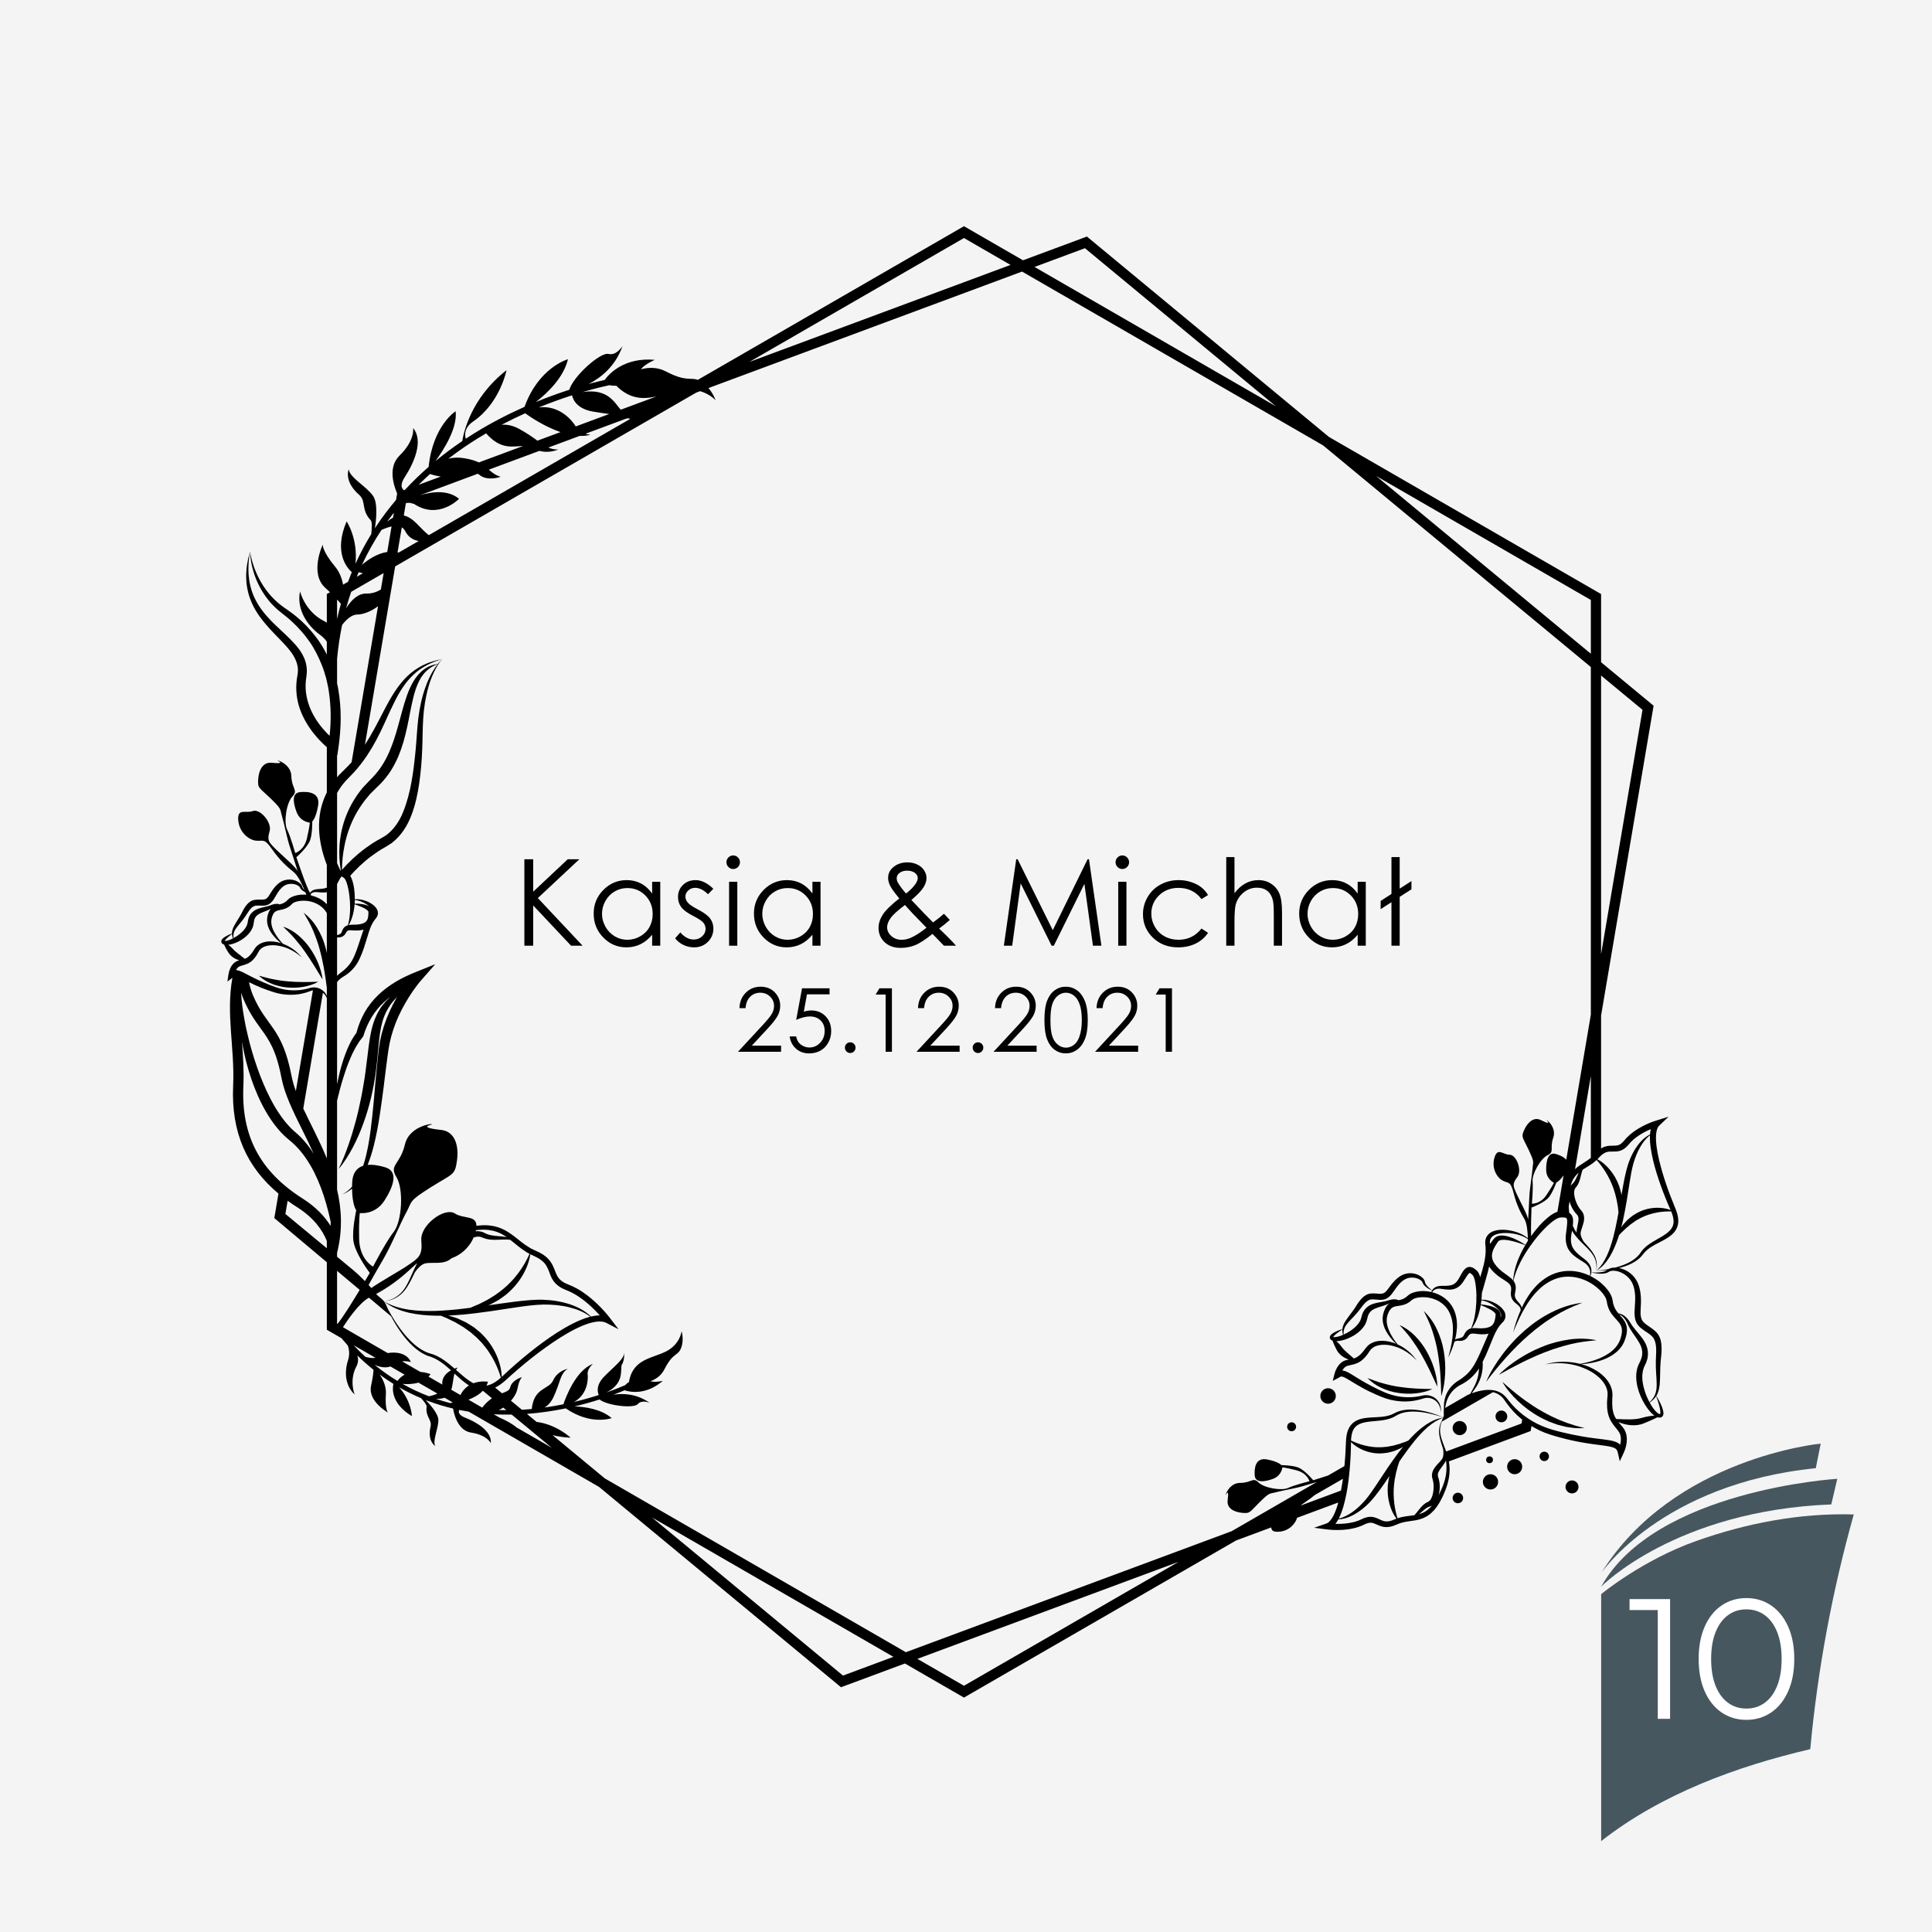 <?xml version="1.0" encoding="utf-8"?>
<!-- Generator: Adobe Illustrator 16.0.0, SVG Export Plug-In . SVG Version: 6.00 Build 0)  -->
<!DOCTYPE svg PUBLIC "-//W3C//DTD SVG 1.1//EN" "http://www.w3.org/Graphics/SVG/1.1/DTD/svg11.dtd">
<svg version="1.1" id="Warstwa_1" xmlns="http://www.w3.org/2000/svg" xmlns:xlink="http://www.w3.org/1999/xlink" x="0px" y="0px"
	 width="960px" height="960px" viewBox="0 0 960 960" enable-background="new 0 0 960 960" xml:space="preserve">
<rect x="-1018.871" y="-2051" fill="#F4F4F4" width="3989.832" height="3120"/>
<g>
	<path d="M833.902,605.953c-0.12-2.32-0.98-4.467-1.773-6.379c-0.789-1.916-1.564-3.833-2.293-5.77
		c-1.461-3.866-2.793-7.783-3.942-11.742c-1.125-3.962-2.146-7.958-2.705-11.969c-0.269-2.003-0.425-4.01-0.327-5.943
		c0.12-1.883,0.542-3.828,1.545-4.785l4.689-4.474l-6.184,1.928c-2.201,0.682-4.2,1.529-6.201,2.532
		c-1.982,1.008-3.906,2.16-5.697,3.55c-0.897,0.69-1.754,1.448-2.558,2.271c-0.421,0.393-0.773,0.863-1.161,1.291l-0.97,1.107
		c-0.66,0.619-1.326,1.17-2.085,1.408c-0.755,0.268-1.635,0.302-2.697,0.304c-1.051,0.007-2.296,0.011-3.54,0.328
		c-0.884,0.195-1.692,0.59-2.434,1.048v-66.06l26.095-153.94l-26.095-21.602v-33.879l-135.222-78.07l-119.139-98.633l-1.132-0.936
		l-31.754,11.795l-29.339-16.937l-132.271,76.366c-3.688-1.41-5.592,1.132-15.921-4.239c-4.141-2.151-8.492-2.054-12.403-1.015
		c2.419-2.894,7.032-4.698,7.032-4.698c-15.11-1.352-22.632,6.771-24.987,9.982c-2.127,0.482-4.789,1.138-7.902,1.987
		c6.049-3.088,13.307-8.758,16.816-18.896c0,0-2.917,4.991-7.035,3.979c-4-0.978-17.493,11.152-19.421,17.801
		c-5.024,1.624-10.634,3.628-16.612,6.086c5.778-4.492,13.765-12.116,15.941-21.255c0,0-14.514,3.999-21.575,23.658
		c-8.016,3.555-16.52,7.89-25.009,13.161c-1.42,0.886-2.814,1.783-4.197,2.692c-0.604-2.058-0.725-5.596,3.804-8.664
		c13.276-9.152,16.439-25.387,16.439-25.387c-17.893,13.979-21.417,31.557-21.973,35.211c-4.686,3.168-9.136,6.487-13.349,9.961
		c4.342-5.919,11.027-16.563,10.041-24.801c0,0-11.286,7.112-13.418,27.668c-4.19,3.653-8.123,7.467-11.797,11.435l-0.431,0.161
		c-1.197-0.83-2.159-2.66,0.442-6.635c4.353-6.659,9.446-17.869,4.075-24.27c0,0,1.116,6.016-6.748,13.701
		c-5.752,5.615-3.056,14.486-1.191,18.844l-0.54,3.177c-3.484,4.119-6.724,8.377-9.665,12.798c-0.125,0.189-0.249,0.376-0.374,0.564
		c-0.159,0.242-0.31,0.494-0.469,0.738c0.62-3.97,1.577-12.485-0.884-16.064c-3.264-4.742-11.667-9.115-12.129-13.242
		c0,0-2.622,5.896,5.27,12.755c3.55,3.278,0.731,7.288,5.693,12.577c0.749,0.904,0.54,4.24,0.243,6.838
		c-2.921,4.756-5.537,9.676-7.843,14.743c1.303-12.645-4.405-21.036-4.405-21.036c-6.473,15.22-0.027,22.908,2.574,25.23
		c-0.653,1.582-1.273,3.177-1.866,4.782l-2.464,1.424c-0.568-3.062-1.726-6.267-3.944-8.936c-6.453-7.763-6.174-10.938-6.174-10.938
		s-6.679,14.204,1.214,21.393c0.884,0.805,1.676,1.549,2.396,2.235l-1.566,0.907v14.244c-0.395-0.271-0.811-0.534-1.277-0.766
		c-9.693-4.845-12.03-14.811-12.03-14.811c-1.775,8.604,3.171,16.633,9.899,21.572c1.445,1.059,2.545,2.227,3.408,3.412v6.434
		c-1.516-3.057-3.283-5.989-5.362-8.689c-2.882-3.802-6.172-7.281-9.849-10.269c-0.939-0.72-1.824-1.509-2.811-2.161
		c-0.95-0.675-1.975-1.373-2.858-2.021c-0.882-0.665-1.831-1.261-2.667-1.991c-0.821-0.75-1.712-1.432-2.484-2.234
		c-6.388-6.248-10.621-14.797-12.126-23.883c0.396,9.232,4.034,18.441,10.328,25.597c0.368,0.47,0.801,0.877,1.228,1.292
		l1.275,1.257c0.852,0.84,1.824,1.54,2.734,2.312l2.673,2.137c0.902,0.673,1.695,1.474,2.543,2.209
		c3.296,3.038,6.28,6.387,8.802,10.061c2.561,3.641,4.523,7.662,6.157,11.779c0.37,1.046,0.833,2.059,1.129,3.13l0.938,3.195
		c0.316,1.064,0.485,2.171,0.735,3.252c0.236,1.089,0.483,2.167,0.601,3.283c1.122,7.269,1.178,14.715,0.4,22.103
		c-0.467-0.445-0.941-0.884-1.39-1.347c-1.513-1.593-2.936-3.271-4.196-5.054c-2.541-3.55-4.483-7.486-5.511-11.629
		c-0.522-2.07-0.806-4.19-0.835-6.313c-0.018-1.067,0.047-2.129,0.146-3.191l0.215-1.591l0.221-1.957
		c0.18-2.65-0.315-5.387-1.375-7.772c-1.06-2.398-2.557-4.445-4.14-6.28c-3.201-3.655-6.733-6.679-10.011-9.854
		c-3.299-3.146-6.333-6.495-8.673-10.311c-1.145-1.912-2.16-3.914-2.904-6.034c-0.716-2.122-1.292-4.309-1.558-6.567
		c-0.602-4.498-0.352-9.146,0.469-13.705c-0.209,1.052-0.586,2.165-0.887,3.369c-0.212,1.138-0.457,2.281-0.644,3.436
		c-0.284,2.313-0.484,4.668-0.345,7.029c0.044,2.365,0.496,4.717,1.078,7.031c0.62,2.308,1.538,4.529,2.61,6.673
		c2.241,4.244,5.278,7.987,8.467,11.421c3.176,3.453,6.594,6.593,9.332,10.045c2.767,3.428,4.549,7.246,4.132,11.184l-0.207,1.493
		l-0.299,1.845c-0.15,1.234-0.255,2.48-0.269,3.729c-0.036,2.498,0.238,5.007,0.784,7.44c1.098,4.88,3.348,9.384,6.14,13.381
		c1.393,2.006,2.953,3.882,4.614,5.654c0.838,0.882,1.702,1.735,2.598,2.563c0.353,0.317,0.702,0.63,1.053,0.934v22.521
		c-1.771,3.521-2.967,7.351-3.514,11.244c-0.808,5.926-0.222,11.911,1.214,17.572c0.618,2.437,1.391,4.825,2.3,7.154v11.32
		c-1.27,0.538-2.965,0.646-4.636,0.759c-1.148,0.066-2.44,0.419-3.317,1.281c-0.166,0.162-0.307,0.342-0.436,0.522
		c-1.86-3.057-5.843-15.092-6.743-17.677c1.21-1.032,5.75-5.321,6.859-8.551c1.111-3.229,1.04-9.223,1.04-9.223
		s1.878-1.576,2.917-7.985c1.038-6.408-4.854-6.985-8.95-6.588c-4.095,0.397-3.64,5.004-1.743,9.948
		c1.897,4.948,6.536,5.199,6.536,5.199s-0.009,1.714-1.405,7.789c-1.396,6.072-5.833,7.33-5.833,7.33s-2.294-8.176-4.028-11.687
		c-1.732-3.514-0.398-13.179,2.629-16.392c3.027-3.218-0.342-3.761-0.524-10.205c-0.182-6.441-8.56-8.478-6.471-7.438
		c2.09,1.038,0.696,1.284-3.409,0.88c-4.105-0.4-6.251,3.41-6.588,8.086c-0.338,4.678,0.374,4.044,6.205,9.673
		c5.83,5.634,4.497,5.14,5.653,8.925c1.155,3.783,2.384,10.742,4.038,15.598c1.653,4.859,3.777,11.807,3.777,11.807
		c-0.552-2.053-8.554-8.68-11.445-11.653c-2.89-2.976-3.922-3.903-2.572-8.349c1.347-4.444-4.809-11.426-8.312-10.101
		c-3.504,1.326-7.697-1.646-7.262,4.479c0.437,6.126,5.301,9.892,8.877,10.24c3.577,0.347,3.992-1.354,7.871,4.176
		c3.875,5.534,7.371,8.731,10.679,11.31c2.22,1.732,4.32,6.222,5.466,8.994c-0.032-0.029-0.065-0.061-0.097-0.093
		c-0.379-0.409-0.726-0.847-0.895-1.287c-0.034-0.13-0.047-0.186-0.104-0.354c-0.072-0.182-0.136-0.402-0.239-0.553
		c-0.192-0.336-0.428-0.601-0.674-0.857c-2.043-1.819-4.881-2.427-7.572-1.763c-1.336,0.319-2.61,1.048-3.604,1.932
		c-0.995,0.854-1.856,1.86-2.583,2.901c-0.737,1.028-1.31,2.111-1.912,3.01c-0.61,0.891-1.182,1.484-1.859,1.664
		c-0.158,0.079-0.372,0.088-0.56,0.133c-0.221,0.034-0.506,0.052-0.761,0.068c-0.535,0.02-1.088,0.013-1.695,0.003
		c-0.616-0.001-1.281-0.01-2.019,0.098c-0.74,0.119-1.515,0.367-2.185,0.77c-1.322,0.825-2.159,1.937-2.866,3.002
		c-0.724,1.084-1.228,2.209-1.754,3.188c-1.086,2.021-2.446,3.918-3.626,6.113c-0.545,1.106-1.043,2.353-1.022,3.65
		c0,0.014,0.003,0.029,0.003,0.04c-0.758,0.272-1.502,0.585-2.231,0.95c-0.866,0.454-1.705,0.903-2.514,1.715
		c-0.195,0.228-0.403,0.475-0.527,0.926c-0.052,0.219-0.073,0.528,0.038,0.807c0.092,0.288,0.29,0.515,0.456,0.657
		c0.304,0.247,0.607,0.374,0.906,0.456c0.352,0.833,0.738,1.608,1.156,2.364c0.306,0.562,0.641,1.1,0.978,1.635
		c0.144,0.243,0.434,0.591,0.655,0.882c0.257,0.274,0.516,0.548,0.792,0.794c1.117,0.967,2.387,1.624,3.705,2.029
		c0.105,0.033,0.209,0.051,0.316,0.078l-0.18,0.05c-0.12,0.03-0.221,0.05-0.359,0.097l-0.436,0.154
		c-0.586,0.213-1.113,0.556-1.584,0.934c-0.94,0.776-1.547,1.76-2.004,2.732c-0.453,1.002-0.726,1.936-0.901,3.084l-0.533,3.521
		l2.496-1.854c-3.269,18.103,1.21,34.924,0.366,53.661c-1.043,23.22,6.829,40.42,22.522,53.561l-2.061,12.158l26.093,21.947v33.533
		l7.258,4.189c1.04,1.247,2.093,2.478,3.167,3.662c0.642,1.777,1.079,4.351,0.094,7.363c-1.884,5.777-1.403,12.627,3.3,16.963
		c0,0-2.846-6.888,0.83-13.864c1.023-1.939,1.044-3.813,0.545-5.499c2.579,2.522,5.248,4.88,8.002,7.089
		c-0.059,1.342-0.322,3.799-1.228,8.047c-1.619,7.602,8.361,13.173,8.361,13.173s-1.513-1.76-0.987-9.091
		c0.268-3.767-1.375-7.241-3.033-9.732c2.205,1.632,4.457,3.167,6.767,4.603c-0.555,2.481-1.101,9.766,9.186,16.022
		c0,0-0.181-7.388-6.322-14.313c3.519,2.018,7.151,3.816,10.897,5.394c1.278,1.409,2.819,3.293,2.758,4.144
		c-0.69,5.24,2.682,6.414,1.971,9.86c-1.758,7.406,2.299,9.778,2.299,9.778c-1.479-2.636,1.636-8.788,1.554-12.979
		c-0.064-3.162-4.246-7.794-6.298-9.879c0.2,0.075,0.395,0.16,0.595,0.239c0.151,0.061,0.305,0.119,0.458,0.178
		c4.064,1.531,8.258,2.803,12.565,3.823c0.424,2.604,2.292,10.92,8.954,11.937c7.914,1.207,9.807,5.241,9.807,5.241
		c0.46-6.066-7.31-10.538-12.711-12.63c-3.38-1.305-3.447-2.879-3.024-3.873c1.56,0.32,3.139,0.599,4.728,0.854l64.73,37.373
		l119.138,98.634l1.133,0.938l31.757-11.797l29.335,16.934l135.222-78.069l17.455-6.481c0.108,1.355,0.748,2.278,3.593,2.154
		c5.061-0.231,8.417-3.851,9.251-6.928l20.469-7.602c-0.107,0.394-0.203,0.791-0.319,1.179c-0.584,1.934-1.279,3.825-2.17,5.539
		c-0.893,1.667-2.083,3.264-3.395,3.714l-6.123,2.123l6.426,0.819c2.287,0.287,4.458,0.346,6.693,0.265
		c2.222-0.09,4.451-0.342,6.656-0.861c1.104-0.257,2.196-0.587,3.271-1.006c0.544-0.178,1.06-0.463,1.59-0.692l1.343-0.607
		c0.854-0.283,1.692-0.508,2.482-0.409c0.796,0.069,1.611,0.4,2.582,0.841c0.957,0.437,2.091,0.947,3.354,1.175
		c1.269,0.269,2.571,0.125,3.76-0.124c0.569-0.178,1.188-0.288,1.711-0.533l1.56-0.638c0.46-0.169,0.898-0.388,1.373-0.532
		c0.48-0.13,0.943-0.292,1.438-0.399c1.954-0.473,4.073-0.625,6.283-1.033c2.201-0.394,4.504-1.198,6.402-2.581
		c0.981-0.659,1.778-1.497,2.593-2.306c0.693-0.894,1.472-1.738,2.028-2.707l0.9-1.41l0.769-1.466
		c0.246-0.493,0.524-0.975,0.748-1.474l0.645-1.508c1.77-3.977,2.941-8.408,2.706-12.854c-0.049-0.989-0.176-1.965-0.349-2.931
		l39.262-14.582l1.378-0.511l0.421-2.479c1.323,0.794,2.679,1.539,4.072,2.207c3.306,1.576,6.86,2.604,10.297,3.528
		c3.47,0.934,6.98,1.739,10.525,2.359c3.533,0.648,7.124,1.101,10.626,1.555c1.732,0.238,3.491,0.48,4.937,0.945
		c1.483,0.505,2.113,1.147,2.438,2.602l0.962,4.298l1.843-3.929c0.719-1.541,1.181-2.992,1.463-4.607
		c0.268-1.59,0.326-3.287-0.094-4.984c-0.241-0.84-0.557-1.677-1.043-2.426c-0.513-0.799-0.983-1.318-1.457-1.896
		c-0.471-0.56-0.936-1.104-1.371-1.645c0.959,0.419,1.958,0.753,2.973,1.025c2.04,0.52,4.203,0.733,6.405,0.47
		c0.547-0.071,1.102-0.191,1.646-0.316c0.524-0.172,1.138-0.342,1.564-0.526c0.925-0.376,1.852-0.747,2.771-1.152
		c1.35-0.583,2.687-1.194,4.038-1.867c0.388,0.132,0.828,0.212,1.322,0.149c0.15-0.009,0.312-0.05,0.486-0.121
		c0.168-0.055,0.326-0.16,0.475-0.279c0.293-0.243,0.459-0.563,0.558-0.842c0.172-0.562,0.14-1.019,0.094-1.452
		c-0.253-1.687-0.881-3.086-1.53-4.489c-0.593-1.242-1.265-2.428-1.985-3.59c0.004-0.009,0.009-0.014,0.016-0.022
		c1.067-1.705,1.46-3.733,1.669-5.667c0.319-3.897,0.143-7.667,0.459-11.387c0.071-0.936,0.188-1.826,0.28-2.791
		c0.093-0.974,0.186-1.951,0.192-2.949c0.034-1.988-0.069-4.08-0.893-6.172c-0.428-1.027-1.062-2.04-1.86-2.813
		c-0.782-0.79-1.635-1.42-2.439-1.969c-0.796-0.553-1.578-1.063-2.277-1.601c-0.37-0.263-0.685-0.56-1.03-0.831
		c-0.263-0.283-0.558-0.523-0.77-0.82c-0.476-0.556-0.734-1.228-0.946-1.959c-0.168-0.759-0.243-1.591-0.241-2.477
		c-0.002-1.776,0.221-3.714,0.215-5.682c0.006-1.973-0.16-3.998-0.606-5.97c-0.205-0.972-0.532-1.983-0.934-2.946
		c-0.237-0.471-0.456-0.945-0.718-1.398c-0.296-0.435-0.573-0.882-0.883-1.301c-1.284-1.655-2.957-2.982-4.825-3.832
		c-0.945-0.428-1.93-0.76-2.943-0.963c0.384-0.097,0.768-0.193,1.149-0.305c2.019-0.582,4.036-1.281,5.898-2.35
		c1.862-1.045,3.624-2.399,4.943-4.213c1.136-1.573,2.703-2.826,4.431-3.872c1.726-1.058,3.592-1.948,5.457-2.952
		c1.851-0.997,3.77-2.115,5.335-3.85c0.771-0.869,1.417-1.914,1.795-3.059C833.874,608.321,833.988,607.104,833.902,605.953z
		 M795.57,335.662l20.583,17.042L795.57,474.139V335.662z M154.972,443.751c0.83-0.483,1.777-0.585,2.77-0.444
		c1.077,0.098,2.172,0.2,3.34,0.17c0.424-0.007,0.868-0.066,1.316-0.153v5.979c-0.818-0.879-1.744-1.662-2.766-2.298
		c-1.58-0.99-3.312-1.653-5.102-2.052c0.021-0.153-0.031-0.38-0.179-0.702C154.543,444.061,154.747,443.886,154.972,443.751z
		 M116.09,463.908c0.215-1.088,0.781-2.045,1.46-2.953c0.667-0.92,1.433-1.811,2.196-2.734c0.766-0.923,1.488-1.903,2.186-2.918
		l0.994-1.524c0.299-0.479,0.598-0.95,0.927-1.382c0.64-0.868,1.364-1.629,2.097-2.017c0.371-0.168,0.735-0.296,1.169-0.36
		c0.44-0.051,0.965-0.046,1.535-0.029c0.577,0.021,1.211,0.04,1.864,0.029c0.336-0.016,0.646-0.024,1.012-0.067
		c0.392-0.068,0.78-0.099,1.173-0.253c0.791-0.244,1.504-0.744,2.057-1.27c0.578-0.535,0.952-1.107,1.326-1.658
		c0.688-1.098,1.234-2.109,1.821-3.051c0.582-0.939,1.226-1.789,1.987-2.527c0.75-0.722,1.537-1.279,2.483-1.625
		c0.934-0.35,1.971-0.443,3.007-0.356c1.042,0.083,2.086,0.435,2.921,0.983c0.191,0.146,0.383,0.293,0.522,0.453
		c0.087,0.083,0.101,0.157,0.168,0.237c0.063,0.101,0.16,0.319,0.242,0.468c0.384,0.613,0.883,1.043,1.398,1.4
		c0.362,0.25,0.739,0.457,1.121,0.65c0.266,0.688,0.415,1.111,0.415,1.111s0.061,0.039,0.163,0.09
		c-0.785-0.071-1.573-0.096-2.36-0.07c-1.688,0.115-3.374,0.408-5.045,1.195l-0.624,0.326l-0.616,0.426
		c-0.202,0.141-0.404,0.353-0.598,0.534l-0.395,0.386c-0.218,0.235-0.447,0.457-0.701,0.629c-0.237,0.205-0.501,0.36-0.766,0.521
		c-0.639,0.385-1.397,0.602-2.258,0.834c-0.376-0.141-0.772-0.237-1.172-0.26c-1.039-0.061-2.061,0.203-3.007,0.562
		c-1.679,0.71-3.439,0.933-5.37,1.487c-0.956,0.273-1.96,0.609-2.915,1.228c-0.958,0.59-1.821,1.476-2.402,2.504
		c-0.597,1.04-0.83,2.152-0.994,3.229c-0.097,0.438-0.135,0.735-0.235,1.107c-0.16,0.35-0.226,0.715-0.443,1.055
		c-0.713,1.388-1.895,2.656-3.236,3.745c-0.967,0.779-2.03,1.479-3.141,2.077C115.955,465.363,115.944,464.61,116.09,463.908z
		 M111.578,467.769c-0.01-0.005-0.005-0.048,0.012-0.095C111.597,467.721,111.602,467.771,111.578,467.769z M112.341,467.531
		c-0.305,0.046-0.569,0.043-0.704,0.022c0.017-0.033,0.035-0.073,0.057-0.11c0.386-0.659,1.119-1.311,1.797-1.928
		c0.571-0.503,1.169-0.988,1.774-1.472c0.03,0.786,0.221,1.536,0.51,2.23c-0.347,0.181-0.699,0.353-1.053,0.513
		C113.925,467.145,113.087,467.402,112.341,467.531z M116.977,472.763c-0.21-0.177-0.398-0.364-0.593-0.549
		c-0.189-0.206-0.337-0.333-0.575-0.606c-0.444-0.488-0.916-0.956-1.42-1.391c-0.303-0.258-0.624-0.504-0.948-0.745
		c0.729-0.085,1.414-0.251,2.085-0.439c1.962-0.565,3.755-1.507,5.422-2.687c1.647-1.193,3.174-2.691,4.208-4.667
		c0.281-0.47,0.425-1.043,0.633-1.564c0.143-0.534,0.24-1.177,0.318-1.663c0.09-0.788,0.237-1.558,0.552-2.189
		c0.595-1.271,1.866-2.151,3.549-2.844c0.825-0.359,1.717-0.652,2.617-1.037c0.58-0.238,1.19-0.527,1.766-0.848l-0.417,0.523
		c-0.143,0.197-0.236,0.406-0.356,0.61c-0.251,0.407-0.379,0.82-0.537,1.231c-0.548,1.58-0.781,3.427-0.427,5.102
		c0.328,1.684,1.053,3.189,1.945,4.521c1.364,1.979,3.011,3.683,4.847,5.116c-1.357-0.424-2.767-0.709-4.217-0.827
		c-1.936-0.143-3.99,0.053-5.904,0.978c-0.454,0.275-0.945,0.507-1.364,0.856c-0.4,0.376-0.866,0.688-1.171,1.167l-0.496,0.682
		c-0.152,0.219-0.242,0.383-0.367,0.576c-0.226,0.378-0.473,0.733-0.716,1.091c-0.99,1.421-2.085,2.584-3.487,3.136
		c-0.098,0.042-0.204,0.078-0.305,0.119c-0.642-0.526-1.273-1.012-1.892-1.479C118.74,474.195,117.807,473.48,116.977,472.763z
		 M117.468,482.047c-0.066-0.001-0.132-0.004-0.198-0.008c0.288-0.569,0.635-1.066,1.042-1.401c0.723-0.756,2.824-0.918,4.733-1.817
		c0.978-0.446,1.902-1.105,2.636-1.855c0.738-0.751,1.332-1.566,1.862-2.389c0.252-0.423,0.508-0.84,0.728-1.264
		c0.113-0.196,0.234-0.446,0.338-0.606l0.295-0.449c0.159-0.333,0.483-0.542,0.726-0.818c0.264-0.263,0.622-0.435,0.928-0.67
		c1.373-0.757,3.091-1.094,4.815-1.104c1.735-0.016,3.486,0.295,5.205,0.762c3.438,0.975,6.636,2.837,9.376,5.313
		c-2.306-2.879-5.394-5.217-8.931-6.612c-0.151-0.063-0.305-0.108-0.456-0.164c-1.772-1.9-3.354-3.956-4.479-6.191
		c-0.674-1.31-1.156-2.696-1.263-4.066c-0.118-1.37,0.112-2.652,0.669-3.943c0.143-0.295,0.264-0.616,0.447-0.846
		c0.088-0.124,0.158-0.265,0.251-0.369l0.286-0.303c0.397-0.36,0.84-0.615,1.446-0.794c1.211-0.355,3.001-0.491,4.652-1.351
		c0.406-0.22,0.819-0.432,1.174-0.726c0.381-0.261,0.715-0.564,1.031-0.886l0.241-0.235c0.086-0.092,0.162-0.162,0.192-0.184
		c0.097-0.069,0.148-0.154,0.267-0.223l0.336-0.229l0.4-0.199c1.126-0.516,2.526-0.771,3.904-0.832
		c2.776-0.151,5.633,0.488,8.002,1.885c1.191,0.688,2.275,1.561,3.152,2.629c0.413,0.502,0.783,1.041,1.122,1.606v19.878
		c-0.208-1.018-0.44-2.035-0.716-3.039c-0.876-3.308-2.296-6.484-4.056-9.421c-1.739-2.958-4.099-5.542-6.746-7.623
		c1.707,2.947,3.368,5.724,4.632,8.731c1.245,2.994,2.402,6.003,3.231,9.139c0.868,3.117,1.567,6.293,2.166,9.513
		c0.571,3.229,1.049,6.493,1.487,9.844c0-0.005,0.001-0.007,0.001-0.009v4.194c-0.033-0.083-0.055-0.173-0.092-0.257
		c-0.482-1.07-1.255-2.03-2.244-2.723c-0.98-0.704-2.158-1.161-3.396-1.276c-0.616-0.071-1.245-0.024-1.868,0.067
		c-0.305,0.052-0.616,0.149-0.914,0.219l-0.788,0.231c-4.223,1.155-8.666,1.21-12.872,0.263c-2.111-0.467-4.127-1.206-6.22-2.028
		c-2.062-0.825-4.101-1.698-6.106-2.64c-2.013-0.943-3.963-1.969-5.982-3.026c-1.034-0.521-2.026-1.079-3.349-1.481
		C118.2,482.188,117.877,482.079,117.468,482.047z M160.446,493.299c0.553,0.438,1.039,0.975,1.417,1.592
		c0.225,0.341,0.39,0.715,0.536,1.103v79.608c-3.673-8.922-8.133-17.146-11.705-24.771L160.446,493.299z M147.006,542.132
		c-0.93-2.548-1.667-5.025-2.128-7.433c-4.693-24.468-12.428-24.196-19.146-40.076c-0.908-2.148-1.551-4.356-1.998-6.57
		c0.967,0.481,1.942,0.952,2.924,1.396c2.076,0.972,4.222,1.789,6.373,2.56c2.131,0.745,4.383,1.521,6.708,1.903
		c2.322,0.369,4.688,0.509,7.026,0.303c2.341-0.186,4.637-0.73,6.822-1.518l0.813-0.313c0.245-0.083,0.469-0.178,0.709-0.242
		c0.127-0.034,0.255-0.056,0.384-0.083L147.006,542.132z M121.045,496.607c2.764,6.528,5.755,10.651,8.395,14.287
		c4.149,5.714,7.73,10.648,10.438,24.762c1.55,8.072,5.74,16.538,10.176,25.5c1.966,3.967,3.977,8.042,5.853,12.24
		c-1.705-2.794-3.684-5.447-5.996-7.85c-0.545-0.536-1.049-1.115-1.64-1.611l-1.683-1.485c-0.495-0.453-1.004-0.88-1.487-1.346
		l-1.418-1.447c-1.842-1.985-3.513-4.165-5.043-6.463c-1.555-2.279-2.944-4.703-4.222-7.185c-1.311-2.471-2.484-5.024-3.576-7.622
		c-2.213-5.185-4.03-10.56-5.647-15.999c-0.814-2.724-1.495-5.483-2.159-8.254c-0.671-2.765-1.252-5.558-1.733-8.369
		c-0.728-4.141-1.324-8.322-1.491-12.551C120.168,494.354,120.571,495.484,121.045,496.607z M162.398,620.251l-20.584-17.042
		l1.114-6.563c1.516,1.095,3.087,2.17,4.724,3.206c8.233,5.228,12.554,11.271,14.746,16.767V620.251z M164.282,609.139
		c-2.858-4.587-7.232-9.348-13.901-13.582c-21.2-13.461-30.557-31.188-29.451-55.791c0.347-7.713-0.171-15.053-0.702-22.154
		c0.329,1.928,0.689,3.851,1.117,5.756c0.616,2.856,1.328,5.697,2.182,8.498c0.818,2.813,1.777,5.591,2.838,8.333
		c2.122,5.487,4.718,10.841,8.044,15.828c1.682,2.482,3.525,4.88,5.633,7.089l1.645,1.604c0.563,0.52,1.164,1.013,1.744,1.514
		l1.579,1.344c0.525,0.418,0.989,0.907,1.485,1.369c3.881,3.77,6.977,8.413,9.531,13.377c2.508,4.992,4.496,10.322,6.048,15.795
		c0.854,2.938,1.585,5.922,2.221,8.934C164.295,607.743,164.306,608.438,164.282,609.139z M823.147,582.883
		c1.244,4.026,2.666,7.982,4.216,11.885c0.78,1.951,1.579,3.892,2.44,5.806c0.104,0.225,0.204,0.452,0.302,0.673
		c-2.224-0.838-4.659-1.17-7.074-1.113c-3.032,0.099-6.115,0.803-8.859,2.208c-0.706,0.306-1.333,0.765-1.998,1.143l-0.973,0.609
		l-0.896,0.715c-0.585,0.497-1.196,0.956-1.742,1.484c-0.522,0.554-1.032,1.111-1.534,1.681c-0.25,0.279-0.506,0.558-0.736,0.85
		l-0.636,0.936l-0.075,0.115c0.303-1.172,0.591-2.342,0.87-3.518c0.698-3.128,1.259-6.277,1.812-9.416l1.488-9.405
		c0.478-3.115,1.017-6.227,1.805-9.178c0.86-2.966,1.955-5.889,3.539-8.549c1.234-2.125,2.769-4.146,4.758-5.669
		c-0.083,2.18,0.099,4.293,0.39,6.369C820.872,574.747,821.904,578.853,823.147,582.883z M794.182,575.551l1.069-1.1
		c0.324-0.381,0.719-0.614,1.071-0.932c0.754-0.52,1.516-0.974,2.364-1.138c0.841-0.198,1.765-0.205,2.85-0.185
		c1.072,0.016,2.373-0.002,3.658-0.439c1.309-0.423,2.341-1.263,3.234-2.107l1.16-1.304c0.335-0.362,0.62-0.761,0.992-1.096
		c0.7-0.706,1.454-1.37,2.259-1.981c2.238-1.698,4.794-3.098,7.436-4.217c-0.214,0.895-0.331,1.779-0.396,2.651
		c-0.944,0.464-1.836,1.06-2.66,1.721c-1.272,1.028-2.365,2.256-3.362,3.554c-1.979,2.617-3.451,5.576-4.562,8.647
		c-1.825,5.392-2.665,10.845-3.593,16.254c-0.004-0.035-0.011-0.063-0.015-0.095l-0.198-1.163l-0.305-1.145
		c-0.23-0.752-0.407-1.527-0.686-2.265c-1.064-2.98-2.671-5.768-4.711-8.158c-1.706-2.026-3.736-3.813-6.055-5.04
		C793.882,575.857,794.03,575.702,794.182,575.551z M790.48,298.117v26.72l-106.67-88.305L790.48,298.117z M539.096,123.334
		l94.877,78.543l-119.929-69.236L539.096,123.334z M478.983,118.274l23.143,13.363l-129.807,48.222L478.983,118.274z
		 M302.833,191.387c1.155,0.276,2.283,0.342,3.372,0.258c6.764,6.807,13.472,6.793,19.962,5.355l-17.722,6.586
		c-2.975-3.234-6.174-10.73-18.953-8.77C295.25,193.125,299.857,192.027,302.833,191.387z M284.269,196.425
		c0.268,1.45,1.795,6.558,10.206,8.062c2.889,0.515,5.681,0.874,8.25,1.226l-16.643,6.183c-1.825-3.074-8.213-10.749-18.356-9.442
		C273.693,200.014,279.286,198.024,284.269,196.425z M260.956,205.359c2.174,1.572,9.446,6.564,17.548,9.348l-11.452,4.255
		c-2.396-1.71-5.233-3.763-9.09-5.859c-3.277-1.781-6.23-2.229-8.729-2.038C253.213,208.966,257.139,207.073,260.956,205.359z
		 M237.162,217.965c1.459-0.906,2.919-1.777,4.375-2.631c7.388,8.368,13.257,6.371,18.337,6.297l-21.935,8.145
		c-1.719-0.816-3.979-1.544-7.213-2.084c-2.977-0.498-5.607-0.329-7.893,0.209C227.652,224.184,232.476,220.879,237.162,217.965z
		 M213.671,235.527c1.918,0.631,3.684,1.037,5.32,1.288L208.01,240.9C209.878,239.04,211.764,237.236,213.671,235.527z
		 M201.926,248.587l0.567-0.21c-0.194,0.088-0.388,0.173-0.575,0.253L201.926,248.587z M201.683,250.016
		c2.414-0.512,3.245,0.35,4.048,0.378c12.148,8.086,22.374-2.534,22.374-2.534c-5.34-4.438-12.969-3.714-19.452-1.773l28.771-10.688
		c0.24,0.129,0.474,0.279,0.698,0.477c4.002,3.478,10.613,1.051,10.613,1.051c-2.845-0.958-4.351-2.235-5.82-3.567l25.108-9.327
		c5.093,1.374,9.431-0.706,9.431-0.706c-1.835,0.116-3.405-0.252-4.96-0.954l15.504-5.758c1.869,0.055,3.697-0.117,5.429-0.597
		c0,0-1.118-0.087-2.5-0.497l20.177-7.491c0.664-0.245,1.412-0.225,2.036,0.112c0.002,0,0.005,0,0.008,0.006L213.069,265.92
		c-4.084-3.049-7.468-8.728-12.357-9.746c-0.024-0.004-0.047-0.007-0.069-0.012L201.683,250.016z M199.646,262.046
		c0.673,0.415,1.217,1.002,1.648,1.751c1.563,3.203,4.133,4.575,6.747,5.031l-9.957,5.746c-0.183-0.047-0.362-0.092-0.541-0.133
		L199.646,262.046z M195.72,254.741l-0.42,2.475c-1.039,0.558-2.025,1.259-2.926,2.006
		C193.467,257.689,194.586,256.201,195.72,254.741z M189.556,263.322c1.915-0.869,3.57-1.436,5.005-1.739l-2.151,12.688
		c-5.099,0.743-9.667,3.913-12.547,6.385C182.747,274.457,186.012,268.687,189.556,263.322z M178.228,284.316
		c0.708,0.231,1.401,0.397,2.082,0.516l-3.001,1.74C177.614,285.816,177.91,285.054,178.228,284.316z M174.503,294.066l16.128-9.313
		l-1.385,8.183c-1.834,1.12-4.265,2.069-7.241,2c-3.915-0.088-7.435,3.084-10.032,7.354
		C172.741,299.473,173.593,296.745,174.503,294.066z M167.49,298.117l0.166-0.097c0.754,0.825,1.316,1.495,1.73,2.021
		c-0.695,2.481-1.326,5.001-1.896,7.541V298.117z M167.49,375.146l0.14,0.102l0.6-4.215c1.322-9.321,1.522-18.914-0.11-28.315
		c-0.138-1.034-0.383-2.048-0.629-3.06v-12.303c0.548-5.852,1.391-11.468,2.511-16.834c1.86-2.402,4.658-5.198,7.607-5.162
		c2.511,0.031,6.766-1.463,10.23-4.123l-13.14,77.518c-1.035,1.159-2.108,2.279-3.227,3.354c-0.933,0.9-2.013,1.993-3.047,3.034
		c-0.309,0.36-0.622,0.715-0.934,1.077V375.146z M167.49,439.28l0.2-0.369l0.364-0.714c0.243-0.47,0.487-0.933,0.736-1.36
		c0.251-0.426,0.5-0.832,0.724-1.104c0.099-0.109,0.178-0.182,0.221-0.207c0.01-0.009,0.343,0.111,0.667,0.34
		c0.175,0.117,0.357,0.255,0.545,0.405l0.138,0.112c0.036,0.031,0.042,0.057,0.064,0.082c0.038,0.056,0.077,0.101,0.122,0.146
		l0.07,0.068l0.076,0.13l0.152,0.259l0.158,0.266l0.135,0.318l0.274,0.644l0.227,0.7c0.317,0.936,0.542,1.938,0.75,2.944
		c0.43,2.018,0.621,4.101,0.78,6.189c0.131,2.087,0.116,4.196-0.069,6.291c-0.143,1.79-0.444,3.573-0.969,5.338
		c-0.131,0.038-0.262,0.064-0.396,0.112c-0.252,0.08-0.513,0.248-0.758,0.38c-0.227,0.173-0.471,0.345-0.659,0.548
		c-0.387,0.408-0.665,0.858-0.861,1.297l-0.256,0.63c-0.057,0.136-0.101,0.283-0.147,0.429c-0.222,0.543-0.563,0.875-1.18,1.134
		c-0.311,0.151-0.698,0.24-1.109,0.36V439.28z M169.922,432.227c0.025-4.077,0.465-8.108,1.262-12.033
		c0.942-4.827,2.52-9.478,4.653-13.804c2.175-4.309,4.896-8.278,8.076-11.854l2.546-2.527l1.306-1.296l1.439-1.4
		c1.836-1.943,3.527-4.031,4.96-6.275c1.41-2.254,2.654-4.598,3.69-7.009c1.008-2.42,1.879-4.874,2.609-7.351
		c1.428-4.957,2.416-9.945,3.343-14.847c0.476-2.451,0.992-4.873,1.579-7.253c0.585-2.381,1.298-4.704,2.276-6.895
		c0.947-2.208,2.225-4.255,3.917-5.972c1.626-1.66,3.707-2.895,5.976-3.774c-0.978,1.211-1.852,2.52-2.648,3.857
		c-1.351,2.326-2.47,4.787-3.379,7.326c-1.867,5.063-2.977,10.383-3.667,15.727c-0.649,5.389-0.835,10.688-1.346,15.951
		c-0.519,5.268-1.094,10.516-2.035,15.665c-0.935,5.148-2.218,10.211-4.125,14.918c-1.869,4.725-4.739,8.906-8.536,11.698
		l-1.509,0.908c-0.265,0.157-0.466,0.3-0.781,0.467l-0.913,0.505c-1.234,0.64-2.408,1.378-3.58,2.116
		c-2.315,1.518-4.551,3.146-6.665,4.909c-2.111,1.772-4.128,3.646-6.042,5.621C171.501,430.465,170.706,431.336,169.922,432.227z
		 M179.789,450.717c0.698,0.304,1.374,0.632,1.966,1.02c0.572,0.377,1.128,0.819,1.265,1.191c0.037,0.081,0.05,0.155,0.052,0.211
		c0.001,0.032-0.012,0.057-0.009,0.082l-0.003,0.261c-0.007,0.374-0.007,0.746-0.035,1.099c-0.049,0.709-0.137,1.377-0.327,1.945
		c-0.371,1.14-1.077,1.813-2.259,2.264c-0.564,0.236-1.239,0.389-1.922,0.487c-0.681,0.124-1.384,0.153-2.135,0.176
		c-0.748,0.032-1.535-0.001-2.452,0.1c-0.215,0.018-0.446,0.05-0.683,0.099c0.929-1.522,1.57-3.234,2.056-4.967
		c0.45-1.747,0.756-3.544,0.899-5.353C177.431,449.77,178.646,450.196,179.789,450.717z M176.222,449.012
		c0.021-0.299,0.048-0.596,0.057-0.895c0.017-0.302,0.017-0.6,0.024-0.902c0.193,0.012,0.386,0.031,0.575,0.055
		c0.673,0.094,1.332,0.267,1.972,0.49c1.278,0.438,2.497,1.054,3.597,1.795c0.376,0.254,0.735,0.525,1.082,0.814
		c-0.294-0.163-0.592-0.293-0.884-0.417c-0.814-0.308-1.62-0.516-2.423-0.663C178.881,449.068,177.551,448.97,176.222,449.012z
		 M167.49,465.817c0.443-0.013,0.929-0.005,1.479-0.075c0.904-0.1,1.973-0.709,2.523-1.557c0.127-0.205,0.259-0.41,0.376-0.623
		l0.259-0.428c0.167-0.257,0.352-0.451,0.532-0.586c0.343-0.256,0.778-0.296,1.443-0.313c0.652,0.007,1.435,0.075,2.252,0.113
		c1.381,0.055,2.83-0.014,4.294-0.426c-0.032,0.091-0.07,0.179-0.101,0.266c-0.971,2.697-1.716,5.36-2.638,7.938
		c-0.429,1.3-0.899,2.578-1.407,3.836c-0.524,1.281-1.031,2.442-1.705,3.544c-1.299,2.229-3.151,4.109-5.277,5.649
		c-0.738,0.498-1.413,1.084-2.03,1.727V465.817z M167.49,622.541c2.828-11.285,2.275-21.738,0-31.441v-44.213
		c0.882-3.668,1.816-7.318,2.943-10.901c0.559-1.887,1.225-3.728,1.842-5.583c0.702-1.823,1.36-3.656,2.183-5.411
		c0.384-0.888,0.777-1.774,1.24-2.609c0.462-0.841,0.844-1.733,1.366-2.521c0.502-0.794,0.973-1.624,1.496-2.396l1.687-2.187
		l0.263-0.338l0.11-0.365c1.951-6.514,5.486-12.369,10.42-16.841c0.901-0.825,1.855-1.585,2.833-2.321l-2.304,2.273l-2.131,2.65
		c-0.608,0.963-1.222,1.928-1.779,2.934c-0.467,1.032-1.005,2.055-1.411,3.119c-1.678,4.256-2.376,8.688-2.981,12.969
		c-0.571,4.297-1.015,8.512-1.598,12.71l-0.425,3.143l-0.511,3.122c-0.286,2.094-0.753,4.15-1.104,6.232
		c-0.841,4.141-1.742,8.269-2.819,12.354c-1.111,4.075-2.303,8.146-3.73,12.146c-1.39,4.02-2.961,7.982-4.877,11.847
		c2.864-3.262,5.093-7.028,7.155-10.851c2.004-3.858,3.754-7.858,5.227-11.959c2.989-8.188,4.958-16.727,6.129-25.348
		c0.298-2.154,0.521-4.311,0.754-6.453l0.596-6.395c0.395-4.223,0.859-8.349,1.941-12.227c1.107-3.866,3.014-7.468,5.742-10.606
		c0.505-0.607,1.041-1.19,1.589-1.764c-0.146,0.243-0.294,0.489-0.435,0.737c-2.499,4.404-4.602,9.051-6.163,13.907
		c-0.356,1.223-0.744,2.438-1.069,3.673c-0.287,1.246-0.589,2.484-0.854,3.738l-0.591,3.795l-0.412,3.682
		c-0.527,4.909-0.979,9.81-1.431,14.695c-0.414,4.892-0.825,9.775-1.351,14.627c-0.53,4.854-1.084,9.698-1.959,14.473
		c-0.683,3.592-1.452,7.184-2.609,10.631c-2.994,0.948-5.246,3.361-5.468,8.357c-0.031,0.711-0.047,1.379-0.054,2.018
		c-1.348,1.547-2.959,2.893-4.83,3.843c1.75-0.647,3.383-1.637,4.833-2.862c0.066,8.212,2.063,10.773,2.063,10.773
		s-2.114,9.577-1.41,15.123c0.703,5.542,6.546,13.928,8.145,15.989c-0.487,0.808-1.335,2.249-2.405,4.058
		c-2.035-2.091-4.169-4.093-6.425-5.955l-7.42-6.146V622.541z M167.65,657.891l-0.16-0.092v-26.313l11.239,9.448
		C175.029,647.091,170.347,654.641,167.65,657.891z M170.411,659.484c2.026-3.177,7.947-11.982,12.926-14.672l10.956,9.215l0,0
		c-0.084-0.156-0.153-0.307-0.231-0.459c1.542,2.948,3.271,5.807,5.214,8.528c1.722,2.389,3.619,4.674,5.793,6.703
		c2.175,2.024,4.652,3.813,7.515,4.909c4.521,1.211,8.07,4.071,11.505,7.195c-2.221,1.26-4.656,3.479-4.306,7.085l-6.858-3.959
		c0.356-0.377,0.702-0.78,1.006-1.234c0,0-2.175-0.859-5.082-1.118l-9.034-5.218c2.454-0.302,4.363,0.342,4.363,0.342
		c-1.97-4.511-7.35-5.195-11.502-4.462L170.411,659.484z M195.258,645.548c1.407-0.578,2.738-1.367,3.903-2.374
		c2.351-2.013,3.894-4.758,5.262-7.448c0.602-1.194,1.182-2.388,1.772-3.577c0.637-0.893,1.314-1.742,2.075-2.489
		c0.896-0.882,1.925-1.619,2.981-1.876c0.482-0.115,1.141-0.185,1.774-0.221c0.635-0.04,1.286-0.047,1.95-0.047
		c1.323-0.005,2.692,0.029,4.137-0.137c1.426-0.151,3.021-0.52,4.427-1.51c0.278-0.169,0.515-0.4,0.753-0.627
		c4.286-1.462,8.712-4.895,11.036-10.343c0.864-0.291,1.742-0.467,2.57-0.413c0.524,0.043,1.04,0.131,1.508,0.338
		c0.198,0.041,0.627,0.241,0.963,0.37c0.351,0.153,0.713,0.255,1.075,0.354c2.905,0.784,5.68,0.449,8.313,0.386
		c1.267-0.043,2.546-0.049,3.787,0.129c2.55,1.994,5.059,4.27,8.031,6.08l1.016,0.615l0.531,0.264
		c-1.469,3.377-3.3,6.503-5.43,9.377c-1.202,1.592-2.468,3.141-3.861,4.559c-0.726,0.683-1.371,1.436-2.113,2.099l-2.269,1.931
		c-0.758,0.639-1.597,1.176-2.392,1.774c-0.4,0.293-0.793,0.601-1.201,0.882l-1.28,0.773c-0.854,0.515-1.682,1.079-2.559,1.563
		c-0.903,0.436-1.796,0.891-2.688,1.362c-0.45,0.225-0.892,0.473-1.347,0.69c-0.47,0.188-0.941,0.369-1.404,0.571l-2.81,1.203
		c-0.03,0.012-0.061,0.021-0.092,0.035c-1.271,0.16-2.542,0.33-3.813,0.472c-4.412,0.538-8.834,0.88-13.253,1.068
		c-4.416,0.13-8.846,0.05-13.209-0.581c-2.184-0.31-4.338-0.786-6.455-1.43c-2.098-0.688-4.149-1.557-6.087-2.699
		c1.753,1.405,3.717,2.558,5.787,3.492c2.085,0.9,4.265,1.572,6.475,2.113c4.438,0.996,8.985,1.412,13.51,1.488
		c0.816,0.014,1.633,0.008,2.449,0c1.011,0.412,2.019,0.81,3.003,1.258l2.771,1.367c0.456,0.228,0.921,0.438,1.383,0.654
		l1.314,0.785c0.867,0.529,1.739,1.051,2.621,1.545c0.839,0.561,1.64,1.179,2.459,1.762l1.226,0.874l1.13,0.998l1.146,0.975
		c0.382,0.324,0.768,0.646,1.101,1.024l2.104,2.143c0.647,0.764,1.249,1.563,1.902,2.328c1.236,1.581,2.335,3.271,3.362,5.014
		c1.797,3.125,3.237,6.485,4.299,10.051c-1.947,1.737-4.119,3.24-6.512,3.829c-0.222,0.058-0.445,0.095-0.667,0.13
		c0.306-0.603,0.574-1.234,0.753-1.92c0,0-3.527-0.642-7.229,0.731c-0.165-0.085-0.331-0.166-0.495-0.259
		c-2.425-1.342-4.612-3.258-6.8-5.166c-0.451-0.397-0.906-0.797-1.359-1.199c0.242-0.425,0.515-0.826,0.856-1.17
		c0,0-0.657,0.16-1.583,0.535c-1.513-1.327-3.059-2.641-4.72-3.84c-1.211-0.882-2.5-1.68-3.865-2.347
		c-0.673-0.348-1.391-0.625-2.107-0.89l-2.098-0.647c-2.653-0.9-5.083-2.497-7.254-4.37c-2.176-1.885-4.126-4.047-5.912-6.34
		c-1.784-2.295-3.408-4.721-4.908-7.226c-0.792-1.31-1.55-2.64-2.275-3.99c-0.476-1.251-0.977-2.472-1.869-3.733
		c-0.838-1.184-3.037-2.576-3.934-3.719c5.256-2.838,10.958-6.623,17.609-12.872c1.058-0.995,1.975-1.804,2.79-2.467
		c-0.783,1.454-1.481,2.939-2.151,4.436c-0.06,0.129-0.118,0.264-0.176,0.392c-0.438,0.982-0.87,1.959-1.313,2.926
		c-1.251,2.717-2.648,5.424-4.838,7.461c-1.075,1.023-2.327,1.865-3.682,2.506c-1.352,0.632-2.845,1.033-4.304,1.338
		C192.367,646.43,193.832,646.128,195.258,645.548z M236.369,611.814c0.043-0.177,0.079-0.345,0.113-0.509
		c0.64-0.093,1.278-0.226,1.919-0.214c2.906-0.246,5.796,0.092,8.458,1.026c1.754,0.603,3.346,1.521,4.883,2.6
		c-0.643-0.118-1.286-0.202-1.924-0.278c-2.706-0.276-5.399-0.34-7.654-1.168c-0.28-0.102-0.56-0.199-0.81-0.347
		c-0.278-0.142-0.451-0.237-0.882-0.434c-0.744-0.384-1.556-0.567-2.36-0.673C237.52,611.754,236.937,611.758,236.369,611.814z
		 M289.629,651.054c-1.937-1.202-4.044-2.106-6.194-2.866c-4.331-1.45-8.89-2.186-13.444-2.346
		c-4.612-0.154-9.104,0.371-13.571,0.871c-4.465,0.547-8.89,1.229-13.313,1.834c-0.179,0.025-0.355,0.048-0.533,0.073
		c0.215-0.088,0.431-0.162,0.645-0.248c0.959-0.447,1.882-0.979,2.83-1.466l1.403-0.768c0.449-0.289,0.882-0.601,1.323-0.899
		c0.864-0.63,1.771-1.196,2.592-1.884c3.318-2.697,6.165-5.98,8.31-9.654c1.901-3.244,3.315-6.809,3.825-10.49l0.161,0.076
		l2.065,1.006c0.635,0.313,1.302,0.59,1.869,0.984l0.885,0.552c0.278,0.195,0.529,0.426,0.795,0.632
		c2.223,1.666,3.095,4.115,4.197,7.083c0.574,1.469,1.405,3.083,2.681,4.308c1.249,1.209,2.715,2.167,4.217,2.768l2.105,0.899
		c0.664,0.265,1.307,0.583,1.943,0.925c0.648,0.313,1.27,0.685,1.886,1.064c0.63,0.357,1.23,0.771,1.83,1.186
		c3.623,2.507,6.947,5.589,9.905,8.923c-0.113,0-0.226-0.003-0.336,0c-1.411,0.04-2.762,0.265-4.073,0.572
		C292.456,652.974,291.068,651.957,289.629,651.054z M293.301,654.263c-0.092,0.023-0.188,0.043-0.279,0.064
		c-2.979,0.821-5.76,2.015-8.431,3.356c-5.324,2.723-10.284,5.979-15.04,9.469c-4.756,3.494-9.327,7.216-13.752,11.092
		c-2.203,1.932-4.39,3.94-6.49,5.938c-0.112-3.678-1.079-7.349-2.584-10.754c-1.739-3.939-4.23-7.6-7.364-10.611
		c-0.359-0.405-0.782-0.746-1.201-1.096l-1.249-1.041l-1.259-1.027c-0.448-0.301-0.902-0.596-1.36-0.883
		c-0.922-0.566-1.823-1.164-2.754-1.697c-0.965-0.481-1.942-0.932-2.919-1.373l-1.463-0.662c-0.507-0.169-1.015-0.342-1.527-0.494
		l-2.834-0.869c2.462-0.105,4.919-0.279,7.366-0.481c4.488-0.414,8.941-1.015,13.381-1.624l13.258-1.999
		c4.398-0.66,8.812-1.228,13.157-1.35c4.387-0.05,8.79,0.332,13.053,1.4C286.647,650.536,290.275,651.93,293.301,654.263z
		 M181.511,674.176c-1.964-1.805-3.9-3.724-5.809-5.758l10.847,6.261C184.953,674.993,183.046,674.631,181.511,674.176z
		 M197.499,686.185c-3.826-2.31-7.614-4.956-11.327-7.979c2.787,1.188,5.619,1.631,7.806,0.763l7.077,4.087
		C199.762,683.761,198.541,684.766,197.499,686.185z M200.017,687.656c2.155,0.191,5.106,0.191,7.886-0.65l9.428,5.445
		c-1.049,0.543-2.438,0.99-4.222,1.345C208.737,692.127,204.356,690.099,200.017,687.656z M223.69,697.178
		c-2.378-0.619-4.773-1.334-7.174-2.15c1.478,0.101,3.051,0.009,4.38-0.516l4.08,2.354
		C224.605,696.979,224.179,697.083,223.69,697.178z M228.781,693.188l-4.544-2.625c0.819-2.502,0.869-5.551,1.599-8.044
		c0.282,0.262,0.562,0.521,0.842,0.782c1.97,1.792,3.977,3.617,6.323,5.116C231.399,689.436,229.899,690.949,228.781,693.188z
		 M239.605,699.435l-6.823-3.938c2.65-1.018,5.25-2.45,7.144-4.452l4.522,3.747C242.889,695.846,241.246,697.31,239.605,699.435z
		 M256.69,709.298c-2.411-2.013-5.512-3.628-8.417-4.862l-2.923-1.685c2.926,0.152,5.892,0.203,8.896,0.148l19.912,16.481
		L256.69,709.298z M247.831,700.628c0.742-0.306,1.494-0.696,2.246-1.182l1.509,1.248
		C250.349,700.691,249.097,700.67,247.831,700.628z M418.873,832.584l-94.878-78.55l119.929,69.239L418.873,832.584z
		 M478.983,837.641l-23.143-13.36l129.813-48.227L478.983,837.641z M612.029,760.827l-161.912,60.147l-149.585-86.361
		l-25.955-21.492c2.718,0.662,5.702,1.127,8.97,1.261c0,0-7.031-6.622-16.93-7.851l-4.803-3.977
		c6.864-0.513,13.368-1.506,19.31-2.744c12.52,8.633,22.805,4.841,22.805,4.841c-5.166-4.482-13.128-5.609-18.452-5.81
		c4.579-1.086,8.75-2.28,12.412-3.452c3.962,3.117,17.09,4.565,19.043,2.288c2.008-2.344,5.85-0.627,5.85-0.627
		c-6.378-4.514-13.078-4.787-17.969-4.045c2.206-0.816,4.056-1.562,5.521-2.176c2.755,0.899,10.651,2.508,19.018-4.705
		c0,0-3.497,0.895-6.154,0.211c2.756-1.05,5.37-2.838,6.906-5.867c4.411-8.7,6.668-6.46,8.298-10.604
		c1.627-4.135,0.272-8.412,0.272-8.412s-0.579,6.253-7.448,9.926c-6.694,3.584-16.8,3.626-18.687,15.311
		c-0.684,0.413-1.322,0.931-1.885,1.588c-2.034,0.882-5.227,2.188-9.35,3.629c8.667-4.4,7.012-10.433,7.534-13.527
		c1.721-2.458,1.252-6.465,1.252-6.465c0.363,3.241-4.868,6.948-9.941,12.157c-4.34,4.458-3.076,8.131-2.617,9.103
		c-3.625,1.17-7.779,2.369-12.345,3.457c6.868-3.702,7.114-11.486,6.815-13.72c-0.361-2.712,2.63-5.214,2.63-5.214
		c-8.611,3.16-13.684,17.096-14.684,20.085c-2.988,0.604-6.113,1.149-9.356,1.603c1.56-0.953,3.116-2.471,4.298-4.913
		c3.621-7.483,3.306-11.894,7.193-14.315c0,0-5.02,0.875-7.216,5.724c-2.147,4.741-9.542,3.402-10.64,14.244
		c-1.225,0.114-2.456,0.218-3.706,0.299c-0.395,0.027-0.804,0.045-1.205,0.067l-5.425-4.489c4.658-5.357,2.355-7.438,5.429-11.705
		c0,0-4.941,1.37-5.833,5.131c-0.376,1.581-1.899,2.071-4.052,2.884l-3.4-2.814c1.84-0.908,3.474-2.146,4.956-3.442
		c2.199-1.968,4.321-3.912,6.544-5.805c4.417-3.782,8.978-7.401,13.694-10.779c4.725-3.356,9.578-6.552,14.695-9.125
		c2.554-1.279,5.189-2.382,7.858-3.103c2.631-0.66,5.478-0.971,7.513,0.091l6.055,3.158l-4.137-5.414
		c-1.921-2.523-3.983-4.764-6.205-6.932c-2.224-2.148-4.6-4.159-7.183-5.922c-0.645-0.44-1.293-0.88-1.979-1.271
		c-0.67-0.41-1.349-0.809-2.063-1.15c-0.698-0.373-1.408-0.724-2.156-1.012l-2.063-0.875c-1.304-0.514-2.403-1.264-3.325-2.137
		c-0.927-0.871-1.523-2.006-2.069-3.333c-0.544-1.318-1.048-2.841-1.867-4.306c-0.382-0.744-0.91-1.421-1.417-2.102
		c-0.597-0.597-1.147-1.26-1.827-1.742c-0.332-0.255-0.65-0.528-0.988-0.762l-1.047-0.637c-0.687-0.457-1.423-0.758-2.146-1.1
		l-2.023-0.953l-0.966-0.462l-0.926-0.554c-2.481-1.457-4.737-3.384-7.151-5.273c-2.409-1.876-5.109-3.683-8.176-4.684
		c-3.05-1-6.305-1.271-9.412-0.936c-0.505,0.007-0.994,0.09-1.486,0.178c-0.022-5.378-6.289-3.338-10.706-6.152
		c-5.17-3.289-17.365,5.842-16.683,13.414c0.68,7.574-1.284,8.715-6.908,12.517c-3.976,2.695-12.652,7.457-17.951,11.114
		c-0.446-0.513-0.882-1.036-1.339-1.536c2.021-3.628,4.75-8.464,7.057-12.366c4.27-7.233,8.558-17.981,11.668-23.657
		c3.114-5.677,0.814-5.335,12.034-12.41c11.22-7.081,12.149-5.826,13.167-13.435c1.019-7.609-1.152-14.429-7.862-15.153
		c-6.711-0.72-8.862-1.581-5.168-2.546c3.695-0.969-10.408-0.506-12.848,9.762c-2.441,10.268-8.019,10.016-4.241,16.176
		c3.777,6.161,2.699,22.087-1.253,27.141c-3.947,5.05-10.347,17.386-10.347,17.386s-6.692-3.494-6.904-13.692
		c-0.212-10.197,0.343-12.941,0.343-12.941s7.518,1.138,12.208-6.156c4.688-7.287,6.955-14.525,0.523-16.524
		c-2.693-0.839-5.95-1.505-8.859-1.217c1.266-3.131,2.242-6.369,3.07-9.616c2.41-9.662,3.619-19.485,4.909-29.223
		c0.591-4.876,1.173-9.744,1.83-14.584l0.508-3.625l0.616-3.474l0.816-3.433c0.313-1.138,0.686-2.26,1.022-3.384
		c1.485-4.485,3.49-8.817,5.876-12.929c1.158-2.078,2.446-4.084,3.782-6.051c1.336-1.932,2.821-3.893,4.287-5.564l6.884-7.853
		l-9.612,3.861c-3.369,1.353-6.696,2.888-9.869,4.769c-3.162,1.885-6.181,4.088-8.87,6.688c-2.688,2.593-5.044,5.566-6.868,8.828
		c-1.769,3.164-3.056,6.548-3.958,9.983c-2.513,3.289-4.138,6.926-5.518,10.58c-1.423,3.799-2.527,7.671-3.375,11.579
		c-0.252,1.127-0.488,2.254-0.712,3.382v-50.811c0.929-1.129,2.055-2.087,3.32-2.813c2.555-1.482,4.767-3.606,6.426-6.108
		c0.854-1.241,1.457-2.649,2.016-3.933c0.561-1.317,1.076-2.652,1.543-3.99c0.909-2.69,1.645-5.4,2.485-7.98
		c0.402-1.295,0.867-2.537,1.438-3.693c0.135-0.298,0.292-0.578,0.454-0.85c0.153-0.281,0.321-0.549,0.501-0.806
		c0.172-0.268,0.341-0.535,0.545-0.767l0.662-0.836c0.554-0.695,0.975-1.69,0.915-2.695c-0.066-0.992-0.491-1.831-0.996-2.477
		c-1.029-1.286-2.304-2.102-3.61-2.767c-1.33-0.618-2.709-1.091-4.14-1.315c-0.889-0.131-1.839-0.198-2.74-0.057
		c0.022-1.805-0.107-3.618-0.347-5.431c-0.158-1.116-0.388-2.222-0.719-3.345l-0.26-0.837l-0.347-0.847l-0.178-0.424l-0.248-0.438
		l-0.208-0.354c0.635-0.725,1.28-1.439,1.936-2.13c1.779-1.86,3.655-3.628,5.611-5.294c1.961-1.663,4.026-3.188,6.152-4.603
		c1.077-0.686,2.152-1.37,3.265-1.99l0.827-0.475c0.269-0.154,0.619-0.386,0.923-0.574l1.883-1.2
		c4.747-3.634,7.906-8.729,9.84-13.909c2.014-5.203,3.097-10.59,3.886-15.936c0.76-5.361,1.22-10.72,1.438-16.077
		c0.239-5.354,0.197-10.718,0.52-15.931c0.317-5.25,1.123-10.471,2.546-15.537c0.69-2.542,1.607-5.023,2.735-7.405
		c1.129-2.375,2.443-4.717,4.284-6.648c-0.82,0.717-1.549,1.522-2.234,2.368c-2.437,0.356-4.87,1.256-6.949,2.778
		c-2.143,1.538-3.846,3.646-5.219,5.881c-2.675,4.548-4.157,9.542-5.505,14.394c-1.375,4.866-2.551,9.691-4.091,14.329
		c-1.541,4.625-3.414,9.073-5.972,13.043c-1.249,2.003-2.732,3.831-4.308,5.562l-2.563,2.644l-2.708,2.862
		c-3.353,4.056-6.145,8.575-8.079,13.427c-1.988,4.83-3.11,9.962-3.503,15.075c-0.264,4.268-0.134,8.562,0.682,12.701
		c-0.069,0.01-0.135,0.025-0.202,0.036h-0.001c-0.596-1.199-1.165-2.414-1.681-3.651c-0.009-0.023-0.018-0.047-0.026-0.068v-34.871
		c0.536-0.956,1.117-1.896,1.763-2.792c0.716-1.095,1.601-2.076,2.436-3.1c0.924-0.958,1.779-1.882,2.836-2.945
		c2.035-2.054,3.889-4.282,5.609-6.584c3.47-4.606,6.286-9.607,8.784-14.678c2.473-5.085,4.636-10.249,7.123-15.185
		c2.45-4.941,5.343-9.677,9.345-13.428c3.97-3.787,9.067-6.313,14.462-7.798c-0.645,0.162-1.317,0.277-2.038,0.415
		c-0.735,0.125-1.374,0.35-2.065,0.522c-0.686,0.172-1.355,0.385-2.017,0.633c-0.667,0.229-1.341,0.454-1.983,0.755
		c-2.606,1.106-5.08,2.581-7.308,4.385c-4.482,3.611-7.809,8.427-10.644,13.306c-2.796,4.928-5.221,9.981-7.894,14.833
		c-1.442,2.628-2.946,5.207-4.561,7.695l15.016-88.59l149.586-86.359l1.94-0.724c5.056,1.482,7.699,4.521,7.699,4.521
		s-1.02-3.098-3.544-6.061l155.813-57.883l149.585,86.359L790.48,331.442v172.731l-12.221,72.098
		c-1.253-1.47-3.454-2.376-5.329-2.889c-3.576-0.977-4.665,3.054-4.652,7.822c0.015,4.773,3.838,6.471,3.838,6.471
		s-0.554,1.439-3.674,6.104c-3.118,4.669-7.259,4.308-7.259,4.308s0.685-7.615,0.35-11.132c-0.334-3.514,3.885-11.219,7.459-12.959
		c3.579-1.737,0.918-3.276,2.828-8.759c1.908-5.483-4.495-9.879-3.068-8.336c1.427,1.543,0.176,1.305-3.151-0.351
		c-3.326-1.65-6.354,0.87-8.135,4.701c-1.782,3.833-0.981,3.524,2.126,10.133c3.108,6.605,2.141,5.767,1.904,9.321
		c-0.237,3.553-1.434,9.811-1.596,14.428c-0.16,4.621-0.596,11.154-0.596,11.154c0.192-1.91-4.425-10.053-5.904-13.48
		c-1.481-3.433-2.056-4.546,0.503-7.854c2.56-3.309-0.391-11.16-3.764-11.162c-3.374-0.005-5.955-3.853-7.548,1.446
		c-1.592,5.295,1.299,10.024,4.197,11.461c2.901,1.44,3.795,0.138,5.289,6.037c1.493,5.897,3.414,9.709,5.372,12.939
		c1.362,2.248,1.667,6.939,1.731,9.606c-0.238-0.217-0.483-0.42-0.737-0.614c-0.922-0.678-1.933-1.229-2.977-1.697
		c-2.098-0.936-4.34-1.51-6.641-1.793c-2.297-0.24-4.703-0.221-7.07,0.713c-1.166,0.468-2.326,1.33-3.031,2.57
		c-0.717,1.238-0.849,2.708-0.667,3.974c0.534,4.219-0.306,8.487-1.511,12.728c-0.327,1.151-0.677,2.307-1.024,3.466
		c-0.215-0.796-0.516-1.61-1.048-2.479c-0.18-0.313-0.646-0.789-0.84-0.949c-0.243-0.223-0.509-0.447-0.803-0.662
		c-0.59-0.41-1.293-0.953-2.507-1.011c-0.291-0.027-0.589,0.045-0.882,0.114c-0.282,0.078-0.516,0.208-0.764,0.326
		c-0.192,0.138-0.398,0.277-0.571,0.422l-0.444,0.434c-0.506,0.568-0.877,1.124-1.211,1.678c-0.329,0.549-0.63,1.086-0.923,1.626
		l-0.434,0.801l-0.409,0.711c-0.571,0.924-1.228,1.714-2.019,2.259c-1.574,1.097-4.019,1.047-6.414,1.038
		c-1.284-0.026-2.73,0.288-3.759,1.167c-0.366,0.305-0.661,0.667-0.897,1.055c-0.998-0.737-1.936-1.556-2.683-2.464
		c-0.39-0.494-0.729-1.025-0.845-1.538c-0.035-0.145-0.142-0.771-0.352-1.076c-0.186-0.38-0.439-0.674-0.695-0.961
		c-1.067-1.095-2.414-1.765-3.838-2.16c-1.429-0.396-2.976-0.423-4.461-0.09c-1.482,0.314-2.9,1.086-4.019,1.985
		c-1.143,0.89-2.157,1.939-3.041,3.021c-1.741,2.151-3.052,4.65-4.734,4.883c-0.211,0.061-0.444,0.059-0.688,0.1
		c-0.298-0.002-0.583,0.02-0.891,0c-0.598-0.014-1.241-0.079-1.922-0.127c-0.686-0.051-1.458-0.088-2.275,0.003
		c-0.823,0.077-1.679,0.374-2.402,0.771c-1.452,0.832-2.443,1.968-3.308,3.089c-0.439,0.563-0.819,1.142-1.195,1.725l-1.046,1.64
		c-1.424,2.159-3.131,4.152-4.65,6.469c-0.715,1.173-1.386,2.487-1.523,3.92c-0.001,0.021,0,0.043-0.001,0.062
		c-0.879,0.268-1.743,0.577-2.595,0.945c-0.995,0.449-1.962,0.9-2.908,1.722c-0.229,0.225-0.467,0.468-0.65,0.903
		c-0.083,0.227-0.146,0.517-0.083,0.836c0.054,0.314,0.235,0.605,0.407,0.773c0.311,0.339,0.613,0.461,0.934,0.582
		c0.333,0.949,0.704,1.847,1.109,2.722c0.29,0.643,0.609,1.257,0.93,1.876c0.137,0.285,0.414,0.677,0.626,1.017
		c0.252,0.318,0.509,0.641,0.785,0.934c1.12,1.152,2.443,1.978,3.834,2.553c0.269,0.104,0.544,0.195,0.819,0.282
		c-0.045,0.01-0.084,0.018-0.128,0.023c-0.516,0.107-0.991,0.176-1.685,0.4c-0.64,0.207-1.217,0.544-1.751,0.922
		c-1.038,0.781-1.788,1.779-2.366,2.8c-0.58,1.046-0.976,2.048-1.277,3.267l-0.793,3.188l3.203-1.71
		c0.176-0.093,0.35-0.247,0.505-0.314c0.152-0.04,0.292-0.145,0.434-0.122c0.26-0.074,0.651,0.039,1.092,0.178
		c0.915,0.357,1.978,0.999,3.018,1.617c2.097,1.279,4.261,2.611,6.473,3.818c2.202,1.237,4.492,2.309,6.792,3.334
		c2.28,0.992,4.694,2.018,7.218,2.596c2.52,0.582,5.105,0.898,7.684,0.837c2.58-0.043,5.133-0.481,7.586-1.181l0.915-0.285
		c0.273-0.07,0.534-0.163,0.809-0.217c0.546-0.1,1.11-0.168,1.674-0.117c1.132,0.059,2.249,0.456,3.212,1.109
		c0.98,0.632,1.773,1.561,2.289,2.642c0.558,1.071,0.675,2.335,0.925,3.557c-0.088-1.23-0.017-2.507-0.462-3.743
		c-0.42-1.216-1.173-2.343-2.197-3.189c-1.016-0.85-2.277-1.433-3.623-1.635c-0.669-0.123-1.356-0.11-2.039-0.047
		c-0.339,0.033-0.678,0.115-1.011,0.178l-0.884,0.203c-4.74,1.003-9.657,0.798-14.237-0.541c-2.299-0.656-4.466-1.619-6.704-2.688
		c-2.209-1.063-4.382-2.19-6.515-3.395c-2.137-1.195-4.2-2.487-6.327-3.822c-1.093-0.651-2.139-1.354-3.554-1.889
		c-0.457-0.144-0.965-0.285-1.517-0.338c0.402-0.702,0.888-1.328,1.443-1.747c0.634-0.467,1.146-0.625,2.251-0.856
		c0.98-0.225,2.049-0.422,3.152-0.838c1.102-0.4,2.165-1.026,3.041-1.778c0.884-0.746,1.624-1.581,2.292-2.436
		c0.315-0.44,0.65-0.865,0.933-1.317l0.438-0.664c0.148-0.231,0.267-0.34,0.398-0.521c0.132-0.159,0.246-0.34,0.39-0.49l0.486-0.409
		c0.294-0.314,0.711-0.485,1.084-0.718c1.576-0.818,3.519-1.091,5.441-1.017c1.936,0.077,3.874,0.537,5.753,1.179
		c1.883,0.658,3.644,1.642,5.334,2.742c1.677,1.131,3.181,2.512,4.589,4.007c-1.184-1.671-2.516-3.281-4.119-4.621
		c-1.596-1.341-3.358-2.513-5.278-3.403c-0.054-0.024-0.112-0.042-0.165-0.067c-1.849-2.296-3.452-4.769-4.479-7.418
		c-0.594-1.522-1.005-3.117-0.95-4.667c0.035-1.54,0.472-2.982,1.221-4.363c0.183-0.336,0.368-0.659,0.597-0.915
		c0.199-0.304,0.456-0.5,0.687-0.728c0.502-0.38,1.053-0.638,1.76-0.803c1.405-0.313,3.384-0.348,5.235-1.172
		c0.457-0.209,0.92-0.411,1.327-0.703c0.207-0.138,0.42-0.266,0.623-0.414l0.566-0.468c0.17-0.14,0.414-0.355,0.523-0.437
		c0.119-0.08,0.208-0.171,0.336-0.252l0.413-0.238l0.472-0.205c1.311-0.515,2.901-0.703,4.447-0.686
		c3.122,0.019,6.276,0.945,8.791,2.722c1.266,0.876,2.369,1.979,3.242,3.259c0.854,1.29,1.492,2.74,1.942,4.271
		c0.865,3.079,0.917,6.452,0.506,9.774c-0.367,3.343-1.195,6.657-2.111,9.972c1.258-2.494,2.296-5.117,3.082-7.84
		c0.25-0.203,0.526-0.355,0.829-0.4c0.72-0.168,1.562,0.005,2.557-0.064c1-0.059,2.171-0.613,2.854-1.467
		c0.171-0.205,0.32-0.423,0.47-0.646l0.347-0.485c0.096-0.16,0.217-0.27,0.327-0.388c0.104-0.133,0.229-0.209,0.345-0.292
		c0.45-0.314,0.941-0.375,1.688-0.35c0.728,0.044,1.587,0.17,2.49,0.271c0.903,0.101,1.863,0.147,2.833,0.096
		c0.744-0.038,1.491-0.135,2.252-0.314c-0.128,0.261-0.255,0.52-0.378,0.779c-1.326,2.909-2.443,5.813-3.734,8.609
		c-0.619,1.412-1.272,2.798-1.978,4.158c-0.707,1.389-1.414,2.627-2.287,3.816c-1.702,2.385-3.967,4.343-6.502,5.9
		c-2.919,1.693-5.214,4.415-6.385,7.496c-0.564,1.545-0.897,3.184-0.927,4.777c-0.042,0.934-0.059,1.863-0.083,2.794
		c-0.007,0.032-0.011,0.064-0.02,0.094c0.001,0.043-0.006,0.081-0.005,0.122c0.009,0.049,0.006,0.099,0.014,0.146
		c-0.012,0.521-0.037,1.037-0.046,1.557c0.05-0.217,0.09-0.437,0.138-0.654c0.009,0.681-0.104,1.367-0.333,2.004
		c-3.74-1.622-7.667-2.883-11.744-3.499c-2.08-0.31-4.204-0.51-6.344-0.313c-2.127,0.18-4.293,0.679-6.244,1.781
		c-1.689,0.961-3.635,1.448-5.641,1.683c-2.009,0.245-4.076,0.281-6.188,0.418c-2.101,0.142-4.308,0.359-6.452,1.288
		c-1.063,0.468-2.085,1.15-2.906,2.04c-0.83,0.88-1.441,1.938-1.842,3.026c-0.853,2.157-0.962,4.465-1.035,6.534
		c-0.079,2.069-0.17,4.136-0.311,6.202c-0.111,1.681-0.256,3.367-0.417,5.05l-8.141,4.698c-3.192,1.058-6.24,1.985-7.353,2.345
		c-0.904-1.116-4.663-5.301-7.541-6.375c-2.882-1.077-8.281-1.147-8.281-1.147s-1.378-1.731-7.125-2.815
		c-5.748-1.082-6.401,4.208-6.139,7.908c0.262,3.695,4.423,3.395,8.92,1.799c4.497-1.592,4.833-5.767,4.833-5.767
		s1.54,0.05,6.978,1.449c5.436,1.392,6.467,5.421,6.467,5.421s-7.415,1.875-10.62,3.354s-11.874,0.055-14.697-2.744
		c-2.824-2.8-3.394,0.218-9.199,0.234c-5.807,0.016-7.833,7.515-6.851,5.657c0.984-1.86,1.172-0.599,0.714,3.09
		c-0.456,3.684,2.923,5.705,7.13,6.12c4.203,0.409,3.651-0.246,8.854-5.366c5.204-5.116,4.733-3.932,8.165-4.887
		c3.433-0.948,9.732-1.897,14.143-3.273c1.895-0.59,4.136-1.25,6.077-1.811L612.029,760.827z M783.398,612.559
		c-0.641-0.977-1.219-1.992-1.694-3.052c-0.071-0.146-0.124-0.295-0.189-0.44c0.11-0.885,0.189-1.789,0.139-2.797l-0.095-0.808
		c-0.059-0.287-0.147-0.584-0.231-0.875c-0.145-0.308-0.265-0.62-0.477-0.905c-0.229-0.289-0.451-0.588-0.753-0.783
		c-0.113-0.083-0.227-0.155-0.343-0.225c-0.145-1.07-0.23-2.15-0.262-3.235l0.411-2.422c0.296,1.042,0.695,2.047,1.174,3.021
		c0.498,0.934,1.062,1.85,1.793,2.708l0.549,0.604c0.104,0.129,0.247,0.246,0.33,0.385c0.183,0.267,0.342,0.534,0.436,0.848
		c0.47,1.222-0.078,3.085-0.442,5.008c-0.099,0.486-0.189,0.99-0.261,1.507c-0.041,0.252-0.06,0.521-0.09,0.782
		C783.381,612.091,783.39,612.325,783.398,612.559z M753.109,638.989c-0.091-0.776-0.417-1.547-0.825-2.232
		c-0.085-0.118-0.181-0.22-0.272-0.334c0.715-3.16,1.897-6.142,3.325-8.99c1.529-3.046,3.329-5.938,5.297-8.7
		c0.053-0.071,0.109-0.145,0.158-0.216c0.164,0,0.281-0.118,0.314-0.42c1.858-2.517,3.812-4.96,5.985-7.176
		c1.172-1.205,2.369-2.375,3.641-3.409c1.249-1.026,2.656-1.998,3.891-2.393c0.151-0.063,0.29-0.098,0.406-0.109
		c0.095-0.03,0.295-0.045,0.501-0.053c0.401-0.034,0.785-0.043,1.154-0.034c0.727,0.007,1.383,0.153,1.588,0.327
		c0.13,0.072,0.177,0.192,0.281,0.372l0.103,0.38l0.064,0.473c0.042,0.707-0.011,1.512-0.074,2.326
		c-0.076,0.825-0.176,1.666-0.29,2.51l-0.173,1.282l-0.148,1.367c-0.161,1.831-0.002,3.817,0.739,5.652
		c0.736,1.842,2.079,3.343,3.493,4.456c1.429,1.129,2.917,2.046,4.393,2.955c1.42,0.811,2.591,1.958,3.172,3.468
		c0.402,1.062,0.438,2.276,0.183,3.45c-2.932-1.412-6.13-2.28-9.421-2.426c-2.616-0.097-5.261,0.273-7.734,1.123
		c-2.478,0.855-4.736,2.194-6.745,3.784c-2.045,1.562-3.718,3.497-5.282,5.465c-1.47,2.045-2.819,4.149-3.926,6.382
		c-0.275,0.542-0.538,1.092-0.794,1.642c-0.038-0.324-0.119-0.647-0.271-0.947c-0.586-1.3-1.681-2.124-2.311-3.063
		c-0.671-0.919-0.946-1.866-0.801-2.915C752.869,642.079,753.357,640.509,753.109,638.989z M741.619,622.113
		c0.279-1.027,0.776-2.063,1.381-3.068c0.299-0.508,0.637-1.003,0.973-1.509c0.409-0.604,0.509-0.79,0.856-1.01
		c0.678-0.437,1.849-0.526,2.992-0.45c1.161,0.063,2.36,0.299,3.547,0.59c2.186,0.518,4.351,1.255,6.515,2.04
		c-1.527,2.598-2.85,5.317-3.92,8.128c-1.095,3.046-1.931,6.227-2.067,9.438c-0.351-0.433-0.72-0.827-1.107-1.159
		c-1.063-0.913-2.122-1.601-3.101-2.328c-0.988-0.717-1.926-1.417-2.761-2.227c-0.849-0.795-1.618-1.665-2.214-2.572
		C741.417,626.189,741,624.165,741.619,622.113z M740.753,617.604c-0.113,0.166-0.22,0.34-0.33,0.511
		c-0.002-0.016-0.003-0.032-0.005-0.045c-0.187-0.936-0.122-1.826,0.25-2.563c0.368-0.734,1.05-1.354,1.921-1.797
		c1.767-0.87,3.985-1.103,6.13-1.034c2.166,0.048,4.352,0.42,6.445,1.087c1.047,0.328,2.071,0.747,3.027,1.288
		c0.343,0.196,0.674,0.416,0.998,0.648c0.004,0.341,0.005,0.629,0.005,0.865c-0.182,0.285-0.371,0.56-0.546,0.846
		c-0.238,0.381-0.459,0.774-0.688,1.161c-1.917-1.3-3.965-2.407-6.134-3.323c-1.195-0.476-2.427-0.893-3.754-1.148
		c-0.659-0.135-1.35-0.204-2.079-0.185c-0.722,0.029-1.507,0.138-2.284,0.518c-0.385,0.185-0.77,0.44-1.084,0.771
		c-0.371,0.375-0.478,0.552-0.708,0.818C741.512,616.526,741.127,617.057,740.753,617.604z M761.004,600.023
		c1.351-0.483,6.546-2.638,8.517-5.004c1.966-2.362,3.827-7.433,3.827-7.433s1.435-0.507,3.598-3.572l-3.076,18.142
		c-0.052,0.016-0.113,0.027-0.156,0.045c-1.043,0.346-1.893,0.83-2.676,1.346c-0.785,0.521-1.515,1.076-2.209,1.664
		c-1.381,1.173-2.66,2.416-3.851,3.737c-1.496,1.683-2.892,3.438-4.191,5.262C760.625,609.573,760.95,601.98,761.004,600.023z
		 M781.317,588.233l-0.104,0.1l-0.167,0.176l-0.336,0.359c-0.112,0.135-0.197,0.288-0.292,0.435
		c0.109-0.379,0.219-0.749,0.314-1.129c0.383-0.916,0.729-1.853,1.27-2.664c0.656-1.084,1.507-2.004,2.476-2.838
		c-0.058,0.117-0.111,0.229-0.167,0.338c-0.821,1.785-1.506,3.614-2.577,4.814C781.609,587.984,781.454,588.094,781.317,588.233z
		 M782.632,580.926l7.849-46.294v40.681c-0.163,0.137-0.329,0.278-0.501,0.412c-1.586,1.236-3.449,2.258-5.292,3.545
		C783.981,579.764,783.286,580.314,782.632,580.926z M745.632,653.096c-0.035-0.359-0.146-0.709-0.292-1.007
		c-0.293-0.608-0.708-1.04-1.117-1.388c-0.414-0.345-0.841-0.613-1.279-0.828c-0.87-0.435-1.74-0.731-2.617-0.979
		c-1.502-0.38-3.007-0.617-4.522-0.688c0.048-0.3,0.104-0.598,0.144-0.892c0.057-0.383,0.099-0.767,0.14-1.153
		c0.262,0.023,0.525,0.058,0.779,0.111c0.75,0.146,1.478,0.385,2.181,0.678c1.402,0.591,2.725,1.367,3.887,2.308
		c1.162,0.911,2.22,2.02,2.73,3.205c0.342,0.832,0.334,1.522-0.014,2.13c0.007-0.232,0.022-0.47,0.021-0.697
		C745.657,653.641,745.676,653.523,745.632,653.096z M723.532,654.24c-0.378-1.783-1.02-3.549-2.01-5.148
		c-0.986-1.595-2.286-3.007-3.787-4.145c-1.846-1.369-3.945-2.311-6.14-2.859c0.377-0.545,0.841-1.007,1.388-1.297
		c0.969-0.512,2.055-0.585,3.158-0.372c1.2,0.181,2.414,0.367,3.712,0.402c1.283,0.043,2.739-0.179,4.023-0.878
		c1.285-0.694,2.292-1.739,3.039-2.832l0.54-0.822l0.475-0.762c0.315-0.506,0.631-1.005,0.953-1.469
		c0.323-0.458,0.64-0.904,0.938-1.228l0.209-0.195c0.061-0.044,0.109-0.07,0.161-0.116c0.076-0.011,0.065-0.031,0.076-0.011
		c0.011-0.021,0.379,0.13,0.745,0.432c0.187,0.14,0.38,0.313,0.577,0.5c0.254,0.24,0.217,0.2,0.35,0.406
		c0.427,0.644,0.778,1.767,0.999,2.839c0.235,1.1,0.37,2.244,0.484,3.395c0.248,2.311,0.23,4.662,0.152,7.013
		c-0.243,4.394-0.834,8.823-2.58,12.996c-0.185,0.033-0.37,0.069-0.557,0.123c-0.569,0.216-1.131,0.529-1.554,0.949
		c-0.852,0.783-1.307,1.946-1.557,2.43c-0.329,0.598-0.787,0.962-1.514,1.187c-0.713,0.266-1.688,0.256-2.609,0.756
		c-0.082,0.039-0.153,0.09-0.227,0.141c0.073-0.277,0.16-0.552,0.225-0.828c0.405-1.705,0.626-3.454,0.752-5.229
		C723.993,657.841,723.945,656.029,723.532,654.24z M734.213,654.52c0.688-1.964,1.204-3.986,1.546-6.039
		c1.388,0.564,2.752,1.134,4.03,1.806c0.756,0.388,1.489,0.801,2.11,1.285c0.618,0.462,1.157,1.024,1.255,1.444
		c0.076,0.12-0.093,1.261-0.192,1.985c-0.136,0.789-0.313,1.527-0.598,2.156c-0.553,1.265-1.505,2.022-2.905,2.43
		c-0.674,0.218-1.445,0.347-2.228,0.397c-0.777,0.084-1.572,0.066-2.411,0.027c-0.844-0.027-1.723-0.123-2.748-0.074
		c-0.231,0.01-0.478,0.036-0.729,0.074C732.568,658.354,733.483,656.46,734.213,654.52z M687.045,656.018
		c0.129,1.885,0.77,3.63,1.582,5.208c1.335,2.491,3.097,4.65,5.113,6.499c-1.667-0.677-3.422-1.165-5.246-1.385
		c-2.139-0.248-4.431-0.123-6.563,0.85c-0.518,0.271-1.063,0.49-1.521,0.891l-0.713,0.553c-0.219,0.204-0.406,0.447-0.61,0.67
		c-0.188,0.225-0.424,0.479-0.566,0.68l-0.438,0.594c-0.286,0.408-0.607,0.768-0.908,1.151c-1.244,1.487-2.601,2.69-4.254,3.21
		c-0.067,0.025-0.149,0.041-0.22,0.061c-0.697-0.63-1.386-1.214-2.057-1.785c-1.03-0.877-2.003-1.732-2.851-2.605
		c-0.213-0.216-0.403-0.442-0.597-0.666c-0.187-0.241-0.343-0.401-0.572-0.727c-0.431-0.577-0.89-1.142-1.389-1.672
		c-0.368-0.385-0.761-0.754-1.168-1.113c0.947-0.019,1.832-0.184,2.701-0.374c2.217-0.5,4.259-1.453,6.205-2.614
		c1.917-1.198,3.719-2.73,5.036-4.789c0.357-0.482,0.562-1.098,0.838-1.65c0.227-0.564,0.369-1.229,0.528-1.794
		c0.202-0.892,0.442-1.772,0.878-2.479c0.423-0.72,0.988-1.327,1.724-1.819c0.731-0.485,1.631-0.85,2.576-1.188
		c0.954-0.34,1.972-0.602,3.007-0.954c0.956-0.319,1.967-0.723,2.873-1.195c-0.198,0.137-0.393,0.288-0.572,0.449
		c-0.368,0.386-0.746,0.768-1,1.2c-0.307,0.417-0.517,0.847-0.718,1.28C687.372,652.178,686.886,654.124,687.045,656.018z
		 M667.356,663.258c-0.416,0.18-0.833,0.35-1.255,0.508c-0.925,0.338-1.898,0.57-2.763,0.65c-0.383,0.024-0.735-0.014-0.863-0.061
		c0.041-0.082,0.096-0.172,0.165-0.27c0.526-0.716,1.402-1.377,2.223-2c0.698-0.522,1.43-1.019,2.165-1.514
		C666.962,661.504,667.094,662.408,667.356,663.258z M690.027,646.109c-1.923,0.682-3.941,0.818-6.125,1.326
		c-1.083,0.251-2.221,0.559-3.301,1.185c-1.082,0.609-2.075,1.507-2.79,2.575c-0.751,1.068-1.069,2.276-1.364,3.436
		c-0.15,0.449-0.229,0.828-0.399,1.242c-0.225,0.382-0.339,0.803-0.632,1.164c-0.962,1.529-2.421,2.859-4.029,3.985
		c-1.166,0.834-2.446,1.538-3.769,2.123c-0.058-0.912-0.001-1.809,0.247-2.639c0.351-1.198,1.072-2.237,1.906-3.2
		c0.823-0.979,1.75-1.912,2.677-2.88c0.925-0.968,1.818-1.995,2.68-3.059c0.424-0.526,0.846-1.102,1.243-1.617
		c0.383-0.506,0.755-1.021,1.162-1.481c0.795-0.936,1.675-1.768,2.569-2.209c0.876-0.445,1.791-0.485,3.083-0.355
		c0.645,0.057,1.321,0.14,2.052,0.171c0.355,0.027,0.734,0.009,1.1,0.014c0.414-0.037,0.855-0.048,1.283-0.157
		c0.876-0.185,1.686-0.645,2.363-1.151c0.651-0.528,1.178-1.11,1.627-1.683c0.889-1.157,1.584-2.24,2.335-3.255
		c1.478-1.999,3.257-3.776,5.396-4.483c1.082-0.357,2.265-0.418,3.431-0.252c1.16,0.158,2.337,0.593,3.233,1.296
		c0.213,0.173,0.439,0.364,0.574,0.563c0.092,0.104,0.149,0.203,0.187,0.3c0.045,0.061,0.118,0.271,0.192,0.467
		c0.32,0.748,0.826,1.289,1.355,1.746c0.993,0.844,2.104,1.441,3.252,1.93c-0.147,0.252-0.267,0.518-0.363,0.785
		c-1.29-0.291-2.607-0.455-3.924-0.484c-1.864,0.015-3.745,0.224-5.615,0.979c-0.234,0.108-0.466,0.205-0.698,0.32l-0.696,0.415
		c-0.229,0.151-0.456,0.349-0.678,0.533l-0.457,0.384l-0.415,0.359l-0.442,0.306c-0.287,0.21-0.605,0.364-0.92,0.528
		c-0.715,0.369-1.515,0.556-2.413,0.735c-0.479-0.238-1.018-0.385-1.553-0.435C692.24,645.524,691.094,645.757,690.027,646.109z
		 M662.442,664.443c0,0.05-0.002,0.101-0.018,0.056C662.422,664.485,662.438,664.461,662.442,664.443z M734.889,679.967
		c-0.027,1.272-0.17,2.551-0.45,3.807c-0.466,2.122-1.275,4.151-2.388,6.074c-0.508,0.917-1.001,1.842-1.501,2.761
		c-0.493,0.192-0.934,0.378-1.297,0.538l-11.195,6.468c0.088-0.433,0.189-0.862,0.273-1.295c0.278-1.522,0.754-2.952,1.451-4.271
		c1.375-2.644,3.582-4.735,6.171-6.023c2.949-1.461,5.575-3.629,7.649-6.237C734.074,681.215,734.495,680.597,734.889,679.967z
		 M696.241,717.146l-0.987,0.362c-0.335,0.104-0.682,0.171-1.018,0.27c-0.672,0.176-1.34,0.355-2.003,0.551
		c-0.674,0.143-1.355,0.242-2.025,0.369l-1.007,0.198l-1.019,0.079c-0.677,0.04-1.351,0.18-2.031,0.153
		c-2.715,0.127-5.427-0.235-8.109-0.888c-2.275-0.553-4.507-1.385-6.725-2.444c0-0.011,0-0.024,0-0.035
		c0.005-0.498,0.039-0.981,0.096-1.465c0.09-0.967,0.285-1.903,0.592-2.775c0.577-1.772,1.78-3.117,3.449-3.902
		c1.675-0.785,3.681-1.091,5.712-1.303c2.04-0.216,4.145-0.333,6.264-0.674c2.109-0.338,4.282-0.928,6.17-2.142
		c3.332-2.087,7.658-2.351,11.716-1.93c2.053,0.188,4.096,0.575,6.112,1.062c1.932,0.455,3.849,0.996,5.728,1.664
		c-0.018,0.05-0.035,0.095-0.054,0.14c-1.481,0.193-2.947,0.607-4.351,1.188c-1.504,0.628-2.901,1.462-4.275,2.344
		c-2.671,1.854-5.109,4.03-7.32,6.383c-0.463,0.479-0.911,0.974-1.355,1.469c-0.515,0.221-1.026,0.433-1.544,0.633L696.241,717.146z
		 M697.189,718.896c-0.76,0.938-1.511,1.887-2.25,2.836c-1.936,2.56-3.755,5.191-5.56,7.814l-5.259,7.937
		c-1.731,2.637-3.512,5.242-5.454,7.6c-2.013,2.342-4.224,4.546-6.766,6.308c-2.006,1.419-4.242,2.624-6.684,3.178
		c0.981-1.945,1.693-3.942,2.291-5.949c1.189-4.12,1.953-8.286,2.497-12.465c0.541-4.182,0.891-8.374,1.1-12.563
		c0.102-2.096,0.18-4.192,0.19-6.294c0.001-0.249,0.002-0.499,0.005-0.742c1.679,1.687,3.751,3.001,5.974,3.954
		c2.801,1.17,5.894,1.812,8.975,1.676c0.771,0.009,1.529-0.148,2.292-0.214l1.143-0.152l1.113-0.28
		c0.734-0.208,1.481-0.372,2.198-0.624c0.705-0.288,1.399-0.586,2.091-0.889c0.346-0.155,0.693-0.3,1.027-0.475l0.965-0.585
		L697.189,718.896z M646.283,748.101c0.56-0.484,1.307-1.048,2.339-1.731c1.812-1.203,3.345-2.363,4.687-3.5l13.986-8.072
		c-0.046,0.321-0.083,0.644-0.129,0.961c-0.25,1.637-0.53,3.27-0.836,4.894L646.283,748.101z M693.306,754.854l-1.427,0.555
		c-0.453,0.207-0.91,0.258-1.363,0.402c-0.901,0.155-1.78,0.254-2.621,0.055c-0.85-0.171-1.691-0.549-2.672-1.021
		c-0.969-0.454-2.159-0.98-3.508-1.118c-1.366-0.159-2.657,0.179-3.817,0.576l-1.596,0.706c-0.456,0.188-0.881,0.432-1.358,0.586
		c-0.928,0.351-1.892,0.641-2.879,0.86c-2.739,0.622-5.646,0.827-8.516,0.75c0.567-0.729,1.041-1.483,1.462-2.248
		c1.053-0.024,2.109-0.202,3.135-0.462c1.583-0.404,3.089-1.071,4.535-1.837c2.887-1.56,5.455-3.642,7.738-5.974
		c3.9-4.145,6.931-8.758,10.021-13.292c-0.01,0.032-0.019,0.061-0.026,0.093l-0.302,1.142l-0.195,1.168
		c-0.105,0.782-0.267,1.56-0.317,2.345c-0.273,3.152,0.034,6.354,0.892,9.378c0.714,2.55,1.817,5.022,3.417,7.1
		C693.709,754.697,693.508,754.776,693.306,754.854z M710.783,748.948c-0.729,0.68-1.436,1.387-2.261,1.901
		c-1.046,0.713-2.201,1.199-3.43,1.552c0.097-0.081,0.197-0.16,0.292-0.238c1.487-1.282,2.87-2.658,4.342-3.311
		c0.181-0.093,0.369-0.126,0.549-0.198l0.135-0.045l0.225-0.09l0.456-0.188c0.158-0.075,0.299-0.181,0.447-0.273
		C711.283,748.355,711.028,748.65,710.783,748.948z M711.608,732.147c-0.142,0.632-0.105,1.305-0.002,1.936
		c0.043,0.32,0.152,0.616,0.233,0.917l0.179,0.614c0.201,0.782,0.297,1.652,0.327,2.526c0.065,1.752-0.137,3.56-0.64,5.169
		c-0.253,0.797-0.612,1.535-1.064,2.089c-0.224,0.289-0.48,0.496-0.747,0.667l-0.202,0.121l-0.102,0.065l-0.199,0.093
		c-0.26,0.135-0.542,0.245-0.775,0.401c-1.981,1.191-3.098,2.909-4.309,4.376c-0.49,0.622-0.992,1.239-1.542,1.787
		c-1.938,0.309-4.024,0.437-6.154,0.904c-0.557,0.112-1.114,0.291-1.669,0.435c-0.175,0.052-0.349,0.119-0.522,0.182
		c-0.767-2.47-1.29-4.925-1.604-7.391c-0.333-2.892-0.436-5.775-0.176-8.646c0.038-0.715,0.177-1.428,0.257-2.146l0.125-1.076
		l0.219-1.059l0.414-2.14c0.201-0.698,0.383-1.403,0.56-2.118l0.267-1.07c0.124-0.345,0.25-0.69,0.362-1.047l0.48-1.51
		c0.646-0.933,1.29-1.865,1.946-2.783c1.797-2.589,3.708-5.078,5.669-7.517c1.993-2.409,4.1-4.72,6.446-6.771
		c1.181-1.01,2.418-1.961,3.748-2.782c1.234-0.739,2.539-1.378,3.926-1.859c-0.111,0.274-0.235,0.544-0.391,0.792
		c-0.014,0.116-0.032,0.229-0.048,0.34c-0.813,1.445-1.388,3.041-1.526,4.733c-0.174,2.2,0.348,4.375,0.966,6.437
		c0.333,1.093,0.691,2.165,1.031,3.238c0.097,0.743,0.16,1.488,0.142,2.218c-0.018,0.895-0.155,1.78-0.508,2.431l-0.299,0.449
		c-0.139,0.178-0.263,0.354-0.41,0.526c-0.289,0.353-0.592,0.693-0.917,1.038c-0.646,0.694-1.342,1.4-1.981,2.262
		C712.479,729.822,711.844,730.857,711.608,732.147z M715.726,741.129l-0.674,1.423c-0.06,0.126-0.128,0.243-0.194,0.368
		c0.434-1.615,0.587-3.256,0.538-4.899c-0.063-1.064-0.197-2.124-0.506-3.212l-0.25-0.779c-0.04-0.16-0.121-0.323-0.138-0.485
		c-0.055-0.321-0.087-0.629-0.045-0.95c0.081-1.31,1.352-2.778,2.483-4.373c0.291-0.398,0.583-0.82,0.863-1.258
		c0.139-0.215,0.27-0.454,0.404-0.675c0.1-0.188,0.19-0.409,0.278-0.624c0.179,1.152,0.284,2.315,0.277,3.477
		C718.809,733.304,717.58,737.363,715.726,741.129z M756.043,707.325l-37.449,13.912c-0.559-1.582-1.188-3.127-1.757-4.68
		c-0.717-1.987-1.322-4.041-1.272-6.15c0.011-1.462,0.372-2.904,0.957-4.268c-0.023,0.096-0.041,0.19-0.073,0.278l25.382-14.651
		c1.171,0.263,2.286,0.729,3.251,1.411c0.702,0.455,1.293,1.051,1.841,1.668c0.269,0.319,0.492,0.66,0.741,0.993l0.769,1.124
		c2.113,2.942,4.568,5.673,7.389,7.994c0.177,0.148,0.369,0.284,0.548,0.428L756.043,707.325z M805.212,713.288
		c0.335,1.403,0.221,3.005-0.156,4.557c-0.804-0.759-1.755-1.228-2.623-1.528c-1.945-0.643-3.744-0.824-5.528-1.07
		c-3.56-0.438-7.039-0.85-10.513-1.455c-3.469-0.604-6.92-1.297-10.345-2.139c-3.451-0.838-6.774-1.76-9.956-3.135
		c-6.36-2.717-12.047-7.026-16.383-12.512l-0.795-1.04c-0.306-0.364-0.596-0.745-0.93-1.081c-0.678-0.671-1.403-1.298-2.235-1.754
		c-0.823-0.498-1.713-0.866-2.632-1.111l0.002-0.003c-0.419-0.109-0.851-0.187-1.283-0.252c-0.033,0-0.065-0.009-0.097-0.011
		c-3.682-0.512-7.697,0.564-10.431,1.565c0.484-0.675,0.977-1.346,1.455-2.022c1.35-1.821,2.404-3.929,3.114-6.134
		c0.747-2.411,1.018-4.969,0.852-7.51c0.569-1.103,1.115-2.211,1.631-3.331c1.284-2.913,2.395-5.863,3.59-8.684
		c1.175-2.83,2.556-5.452,4.611-7.49c0.687-0.643,1.309-1.574,1.468-2.653c0.17-1.073-0.112-2.126-0.573-2.921
		c-0.939-1.613-2.277-2.673-3.666-3.545c-1.409-0.845-2.909-1.499-4.483-1.88c-1.025-0.243-2.129-0.404-3.182-0.297
		c0.115-1.088,0.177-2.185,0.196-3.286c0.974-3.523,2.068-7.035,3.02-10.658c0.213-0.865,0.411-1.738,0.595-2.62
		c0.082,0.131,0.157,0.272,0.239,0.398c0.797,1.172,1.731,2.163,2.725,3.063c0.993,0.908,2.063,1.718,3.144,2.415
		c2.143,1.41,4.365,2.512,4.726,4.274c0.051,0.229,0.116,0.46,0.108,0.722c0.013,0.253,0.041,0.51-0.002,0.788l-0.08,0.881
		c-0.032,0.357-0.067,0.713-0.071,1.072c0.034,0.373,0.047,0.74,0.111,1.108c0.109,0.362,0.162,0.739,0.335,1.077
		c0.29,0.697,0.737,1.301,1.22,1.792c0.972,0.972,2.064,1.573,2.705,2.493c0.344,0.445,0.509,0.992,0.55,1.581
		c-1.6,3.629-2.835,7.389-3.781,11.204c1.825-4.559,3.813-9.035,6.346-13.158c1.229-2.081,2.659-4.019,4.177-5.859
		c1.605-1.75,3.228-3.499,5.167-4.816c1.901-1.35,3.959-2.438,6.136-3.142c2.186-0.679,4.484-0.936,6.755-0.782
		c4.548,0.281,9.014,2.137,12.609,4.998c1.784,1.421,3.435,3.104,4.487,4.978l0.363,0.703l0.27,0.702
		c0.075,0.229,0.102,0.453,0.165,0.676c0.055,0.227,0.123,0.634,0.185,0.943l0.196,0.994c0.09,0.325,0.205,0.65,0.309,0.977
		c0.181,0.66,0.497,1.274,0.797,1.891c1.249,2.475,3.337,4.243,4.681,5.957c0.666,0.863,1.097,1.754,1.313,2.73
		c0.057,0.504,0.158,1,0.099,1.549c-0.019,0.266,0.003,0.529-0.043,0.804l-0.146,0.827c-0.065,0.551-0.258,1.104-0.417,1.664
		c-0.084,0.272-0.157,0.561-0.25,0.828l-0.303,0.776c-0.454,1.022-1.057,1.981-1.766,2.87c-1.432,1.787-3.363,3.198-5.442,4.343
		c-2.08,1.168-4.351,2.03-6.67,2.742c-1.859,0.556-3.759,1.013-5.687,1.35c-5.74-1.429-11.808-1.406-17.392,0.233
		c5.777-1.046,11.753-0.723,17.213,1.119c2.714,0.933,5.334,2.151,7.613,3.824c2.268,1.656,4.256,3.731,5.359,6.16
		c0.543,1.213,0.854,2.495,0.834,3.777l-0.066,0.979l-0.104,1.126c-0.081,0.749-0.085,1.516-0.129,2.271
		c-0.014,1.535,0.059,3.091,0.365,4.662c0.3,1.562,0.894,3.139,1.727,4.521c0.831,1.395,1.826,2.556,2.728,3.693
		C804.341,711.277,804.914,712.092,805.212,713.288z M818.854,703.814c-1.016,0.184-2.015,0.424-3.001,0.702
		c-0.523,0.154-0.896,0.223-1.34,0.337c-0.44,0.082-0.878,0.167-1.334,0.223c-1.811,0.214-3.717,0.245-5.673,0.188
		c-1.435-0.04-2.905-0.104-4.411-0.158c-0.038-0.059-0.08-0.112-0.115-0.174c-1.438-2.199-1.857-4.904-1.888-7.723
		c0.017-0.709-0.008-1.41,0.047-2.126l0.058-1.072c0.021-0.353,0.026-0.813,0.034-1.217c-0.038-1.66-0.5-3.277-1.211-4.714
		c-1.44-2.895-3.793-5.074-6.336-6.73c-2.449-1.59-5.13-2.739-7.904-3.49c1.779-0.111,3.55-0.342,5.307-0.691
		c2.43-0.479,4.832-1.187,7.134-2.222c2.282-1.05,4.492-2.436,6.275-4.37c0.894-0.959,1.661-2.059,2.257-3.248l0.411-0.913
		c0.119-0.306,0.213-0.61,0.325-0.917c0.204-0.615,0.445-1.21,0.563-1.875l0.219-0.973c0.069-0.327,0.072-0.685,0.11-1.021
		c0.1-0.682,0.021-1.396-0.043-2.114c-0.227-1.435-0.888-2.798-1.687-3.894c-0.703-0.922-1.41-1.727-2.069-2.503
		c0.705,0.295,1.34,0.737,1.87,1.255c1.023,1.015,1.789,2.263,2.358,3.604c0.625,1.407,1.449,2.814,2.304,4.089
		c0.857,1.288,1.777,2.487,2.564,3.725c0.78,1.237,1.501,2.477,1.914,3.75c0.423,1.271,0.534,2.566,0.354,3.844
		c-0.142,1.286-0.703,2.546-1.3,3.778c-0.811,1.49-1.307,3.191-1.516,4.843c-0.365,3.349,0.234,6.587,1.238,9.597
		c1.071,2.991,2.469,5.848,4.392,8.386c0.944,1.231,1.949,2.435,3.296,3.421C820.973,703.477,819.902,703.626,818.854,703.814z
		 M824.204,697.51c0.401,1.434,0.828,2.932,0.823,4.276c-0.006,0.319-0.042,0.64-0.125,0.796c-0.115,0.155-0.044,0.05-0.171,0.067
		c-0.332,0.005-0.871-0.319-1.361-0.753c-0.995-0.882-1.884-2.052-2.655-3.269c-0.349-0.563-0.68-1.14-0.999-1.728
		c1.248-0.829,2.387-1.869,3.222-3.189C823.395,694.971,823.824,696.24,824.204,697.51z M806.514,632.806
		c1.518,0.866,2.853,2.031,3.807,3.457c0.974,1.431,1.513,3.034,1.841,4.789c0.33,1.752,0.412,3.544,0.335,5.367
		c-0.062,1.837-0.27,3.692-0.31,5.722c-0.015,1.012,0.048,2.085,0.285,3.187c0.28,1.096,0.729,2.228,1.481,3.15
		c0.343,0.475,0.791,0.849,1.187,1.244c0.402,0.311,0.794,0.659,1.206,0.94c0.814,0.614,1.636,1.13,2.408,1.648
		c1.557,1.027,2.705,2.025,3.321,3.46c0.639,1.437,0.847,3.218,0.875,5.017c0.029,0.904-0.029,1.825-0.071,2.747
		c-0.03,0.935-0.096,1.935-0.109,2.896c-0.027,1.943,0.03,3.871,0.151,5.781c0.122,1.909,0.28,3.789,0.277,5.645
		c0.009,1.845-0.167,3.682-0.923,5.345c-0.596,1.332-1.538,2.51-2.65,3.544c-1.036-1.921-1.892-3.951-2.503-6.03
		c-0.84-2.752-1.313-5.637-0.962-8.341c0.156-1.362,0.503-2.63,1.121-3.819l0.52-1.141c0.183-0.372,0.34-0.759,0.45-1.175
		l0.369-1.224c0.074-0.43,0.13-0.859,0.19-1.289c0.171-1.732-0.093-3.523-0.708-5.103c-0.597-1.602-1.536-2.946-2.481-4.199
		c-1.907-2.513-4.015-4.574-5.488-7.14c-0.817-1.346-1.83-2.638-3.149-3.568c-0.825-0.59-1.818-0.999-2.817-1.094
		c-0.705-0.867-1.329-1.714-1.764-2.667c-0.217-0.491-0.451-0.977-0.587-1.503c-0.08-0.256-0.17-0.512-0.243-0.776l-0.144-0.807
		l-0.166-0.864c-0.077-0.371-0.146-0.758-0.255-1.11l-0.376-1.015c-0.146-0.322-0.311-0.627-0.47-0.938
		c-1.335-2.412-3.194-4.292-5.205-5.941c-1.46-1.135-3.034-2.12-4.695-2.935c0.239-0.578,0.409-1.188,0.479-1.826
		c1.761,0.454,3.579,0.735,5.455,0.646c0.984-0.056,2.001-0.223,2.966-0.761c0.239-0.144,0.491-0.298,0.625-0.357l0.236-0.128
		l0.287-0.078c0.188-0.059,0.379-0.104,0.592-0.111c0.209-0.02,0.408-0.064,0.628-0.047
		C803.241,631.381,804.999,631.946,806.514,632.806z M830.038,611.101c-1.196,1.413-2.895,2.521-4.655,3.563
		c-1.767,1.041-3.632,2.018-5.419,3.213c-1.777,1.177-3.509,2.619-4.723,4.509c-2.163,3.283-5.989,5.319-9.853,6.621
		c-0.942,0.329-1.903,0.612-2.868,0.866c-0.367-0.005-0.733,0.002-1.103,0.045c-0.26,0.006-0.525,0.088-0.786,0.142
		c-0.259,0.045-0.521,0.137-0.778,0.252l-0.385,0.157l-0.198,0.135c-1.998,0.396-4.022,0.703-6.061,0.86
		c1.774-0.023,3.548-0.131,5.317-0.331c-0.653,0.483-1.542,0.744-2.435,0.922c-1.723,0.299-3.547,0.295-5.352,0.144
		c0.069-0.636,0.043-1.288-0.102-1.937c-0.395-1.833-1.694-3.392-3.138-4.469c-2.701-2.09-5.593-4.167-6.502-7.014
		c-0.451-1.414-0.499-2.971-0.309-4.564l0.18-1.197l0.227-1.281c0.011-0.059,0.02-0.118,0.028-0.174
		c0.878,1.433,1.905,2.764,3.014,3.994c1.454,1.623,3.043,3.084,4.539,4.595c1.48,1.517,2.882,3.132,3.716,5.073
		c0.859,1.925,1.053,4.113,0.814,6.239c0.391-2.099,0.369-4.337-0.381-6.413c-0.754-2.074-2.133-3.837-3.55-5.457
		c-0.755-0.85-1.525-1.68-2.281-2.512c-0.398-0.639-0.767-1.291-1.049-1.957c-0.357-0.825-0.601-1.687-0.551-2.427l0.088-0.533
		c0.052-0.22,0.092-0.429,0.153-0.652c0.119-0.433,0.255-0.868,0.403-1.317c0.298-0.904,0.639-1.836,0.866-2.881
		c0.231-1.031,0.378-2.24,0.056-3.512c-0.135-0.632-0.447-1.234-0.801-1.766c-0.174-0.272-0.394-0.488-0.594-0.735l-0.417-0.48
		c-0.507-0.629-0.957-1.383-1.349-2.162c-0.787-1.566-1.353-3.295-1.563-4.969c-0.104-0.833-0.079-1.652,0.101-2.34
		c0.081-0.357,0.23-0.653,0.4-0.917l0.136-0.198l0.064-0.101l0.143-0.169c0.179-0.228,0.388-0.443,0.536-0.687
		c1.306-1.906,1.612-3.934,2.105-5.767c0.187-0.771,0.388-1.536,0.662-2.27c1.634-1.083,3.474-2.071,5.22-3.378
		c0.459-0.331,0.89-0.729,1.336-1.091c0.14-0.118,0.269-0.252,0.4-0.378c1.725,1.925,3.221,3.944,4.53,6.059
		c1.504,2.488,2.792,5.07,3.749,7.785c0.265,0.676,0.433,1.375,0.656,2.061l0.333,1.029l0.242,1.058l0.511,2.119
		c0.109,0.717,0.237,1.435,0.374,2.156l0.199,1.089c0.032,0.362,0.057,0.731,0.108,1.096l0.189,1.581
		c-0.199,1.111-0.396,2.231-0.612,3.341c-0.561,3.098-1.268,6.154-2.038,9.189c-0.811,3.022-1.77,5.996-3.053,8.834
		c-0.657,1.408-1.387,2.789-2.257,4.09c-0.883,1.282-1.882,2.506-3.065,3.581c1.375-0.813,2.623-1.868,3.731-3.055
		c1.106-1.192,2.031-2.54,2.915-3.91c1.659-2.793,2.972-5.786,4.008-8.847c0.222-0.627,0.424-1.261,0.622-1.899
		c0.38-0.409,0.753-0.82,1.141-1.217l1.545-1.469l0.749-0.737c0.262-0.234,0.548-0.441,0.813-0.666
		c0.539-0.443,1.074-0.885,1.594-1.336c0.556-0.412,1.132-0.783,1.688-1.177l0.834-0.599l0.894-0.496
		c0.599-0.317,1.156-0.72,1.785-0.98c2.415-1.243,5.034-2.041,7.745-2.563c2.297-0.44,4.675-0.609,7.131-0.568
		c0.005,0.011,0.01,0.024,0.015,0.035c0.203,0.452,0.375,0.909,0.521,1.369c0.32,0.919,0.533,1.854,0.616,2.77
		C831.766,607.969,831.233,609.697,830.038,611.101z"/>
	<path d="M759.609,663.413c1.936-1.739,3.972-3.354,6.059-4.892c2.058-1.591,4.243-2.99,6.444-4.371
		c4.431-2.727,9.161-4.955,14.149-6.826c-5.291,0.633-10.496,2.312-15.303,4.744c-4.839,2.39-9.286,5.526-13.355,9.038
		c-2.003,1.798-3.963,3.646-5.787,5.614c-1.799,1.991-3.563,4.018-5.158,6.168c-3.219,4.269-6.097,8.818-8.205,13.722
		c3.192-4.253,6.54-8.311,10.036-12.208C752.011,670.529,755.666,666.798,759.609,663.413z"/>
	<path d="M762.21,674.211c0.495-0.209,0.984-0.443,1.475-0.668l1.493-0.618c1.001-0.392,1.979-0.851,3-1.19
		c4.013-1.569,8.12-2.804,12.296-3.842c4.198-1.014,8.465-1.522,12.889-1.949c-4.333-0.842-8.874-1.006-13.31-0.395
		c-4.424,0.625-8.812,1.689-12.969,3.336c-1.05,0.377-2.056,0.873-3.083,1.302c-1.027,0.435-2.042,0.894-3.025,1.42
		c-1.986,1.01-3.936,2.082-5.809,3.286c-3.749,2.375-7.32,5.052-10.401,8.248c3.845-2.187,7.683-4.244,11.565-6.181
		C758.293,676.03,760.213,675.043,762.21,674.211z"/>
	<path d="M783,708.459c-0.476-0.139-0.944-0.319-1.417-0.479l-2.821-0.903l-2.752-1.07l-1.366-0.538l-1.339-0.609
		c-0.888-0.414-1.796-0.778-2.665-1.232c-1.734-0.918-3.484-1.771-5.154-2.807l-1.281-0.714l-1.239-0.791
		c-0.821-0.535-1.665-1.037-2.461-1.613c-0.809-0.558-1.637-1.091-2.43-1.673c-0.779-0.599-1.583-1.167-2.384-1.75
		c-3.14-2.401-6.188-4.943-9.188-7.668c2.026,3.529,4.708,6.653,7.648,9.476c0.744,0.695,1.504,1.379,2.281,2.045
		c0.779,0.659,1.597,1.275,2.397,1.916c0.787,0.66,1.677,1.177,2.517,1.766l1.274,0.859l1.325,0.785
		c0.899,0.492,1.766,1.053,2.698,1.484l2.789,1.311c0.944,0.406,1.926,0.725,2.882,1.091l1.447,0.527l1.491,0.396
		c0.998,0.247,1.981,0.528,2.982,0.744l3.04,0.441c0.51,0.054,1.01,0.135,1.517,0.173c0.514,0.014,1.022,0.038,1.534,0.038
		c1.02,0.014,2.033,0.018,3.043-0.013c-0.979-0.304-1.951-0.567-2.917-0.824C783.968,708.69,783.483,708.578,783,708.459z"/>
	<path d="M718.077,682.672c0.202-3.754-0.043-7.546-0.675-11.277c-0.615-3.737-1.804-7.393-3.405-10.832
		c-1.588-3.445-3.874-6.566-6.545-9.167c1.658,3.374,3.228,6.617,4.336,10.063c1.079,3.444,2.025,6.903,2.606,10.464
		c0.612,3.551,1.024,7.141,1.308,10.777c0.251,3.637,0.392,7.293,0.447,11.034C717.345,690.174,717.882,686.426,718.077,682.672z"/>
	<path d="M708.792,671.297c-1.554-2.736-3.495-5.267-5.704-7.518c-2.208-2.254-4.838-4.107-7.672-5.395
		c2.102,2.336,4.102,4.533,5.869,6.958c1.727,2.433,3.394,4.882,4.862,7.48c1.486,2.588,2.864,5.239,4.204,7.948
		c1.313,2.718,2.584,5.473,3.897,8.307c-0.086-3.138-0.757-6.21-1.691-9.187C711.631,676.908,710.348,674.028,708.792,671.297z"/>
	<path d="M695.297,689.119c-2.681-0.378-5.316-0.967-7.934-1.704c-2.663-0.649-5.166-1.722-7.896-2.664
		c2.021,2.007,4.405,3.751,7.058,4.917c2.629,1.219,5.445,2.066,8.313,2.469c2.867,0.435,5.775,0.508,8.637,0.212
		c2.852-0.324,5.694-0.935,8.305-2.151c-2.863-0.031-5.624-0.077-8.367-0.243C700.671,689.802,697.97,689.523,695.297,689.119z"/>
	<path d="M155.919,479.56c1.46,2.328,2.865,4.704,4.36,7.129c-0.295-2.853-1.16-5.585-2.231-8.217
		c-1.098-2.626-2.491-5.14-4.139-7.482c-1.633-2.357-3.624-4.475-5.81-6.341c-2.207-1.848-4.747-3.311-7.441-4.227
		c2.039,2.02,4.008,3.871,5.768,5.949c1.754,2.066,3.448,4.161,4.993,6.383C152.977,474.97,154.47,477.234,155.919,479.56z"/>
	<path d="M136.188,489.285l0.943,0.281c0.634,0.188,1.268,0.373,1.909,0.527c1.289,0.256,2.589,0.503,3.902,0.591
		c2.622,0.229,5.265,0.124,7.839-0.325c2.564-0.478,5.101-1.223,7.375-2.529c-2.605,0.079-5.099,0.155-7.585,0.143
		c-2.482-0.01-4.933-0.115-7.364-0.328c-1.221-0.075-2.423-0.266-3.64-0.399c-0.606-0.082-1.2-0.213-1.807-0.296
		c-0.609-0.082-1.213-0.191-1.808-0.336c-2.447-0.408-4.788-1.172-7.349-1.779c1.935,1.727,4.198,3.17,6.667,4.083L136.188,489.285z
		"/>
	<path d="M725.312,706.091c-1.944,0-3.518,1.576-3.518,3.521c0,1.941,1.574,3.514,3.518,3.514c1.943,0,3.519-1.572,3.519-3.514
		C728.83,707.667,727.255,706.091,725.312,706.091z"/>
	<circle cx="752.626" cy="728.798" r="3.744"/>
	<circle cx="740.624" cy="736.331" r="3.789"/>
	<circle cx="767.346" cy="723.664" r="2.341"/>
	<circle cx="746.032" cy="703.814" r="2.92"/>
	<circle cx="740.146" cy="725.357" r="1.692"/>
	<circle cx="659.916" cy="693.652" r="3.849"/>
	<circle cx="641.796" cy="708.957" r="2.223"/>
	<circle cx="724.408" cy="744.34" r="2.616"/>
	<path d="M781.124,735.618c-1.782,0-3.227,1.44-3.227,3.223c0,1.784,1.444,3.224,3.227,3.224c1.779,0,3.222-1.439,3.222-3.224
		C784.346,737.059,782.903,735.618,781.124,735.618z"/>
</g>
<g>
	<path fill="#010101" d="M260.556,426.958h4.381v16.121l17.172-16.121h5.769l-20.633,19.275l22.24,23.686h-5.718l-18.829-20.011
		v20.011h-4.381V426.958z"/>
	<path fill="#010101" d="M328.078,438.144v31.775h-4.03v-5.461c-1.714,2.083-3.636,3.65-5.768,4.701
		c-2.132,1.052-4.464,1.577-6.995,1.577c-4.498,0-8.338-1.63-11.522-4.892c-3.183-3.261-4.775-7.229-4.775-11.901
		c0-4.575,1.606-8.488,4.819-11.74s7.077-4.878,11.595-4.878c2.609,0,4.969,0.556,7.082,1.665c2.113,1.11,3.967,2.774,5.564,4.994
		v-5.841H328.078z M311.737,441.269c-2.275,0-4.376,0.56-6.301,1.678c-1.926,1.118-3.457,2.688-4.595,4.711
		s-1.707,4.162-1.707,6.418c0,2.236,0.574,4.376,1.721,6.418c1.147,2.042,2.688,3.632,4.624,4.77
		c1.935,1.138,4.011,1.706,6.229,1.706c2.236,0,4.356-0.563,6.359-1.691c2.003-1.128,3.544-2.654,4.624-4.58
		c1.079-1.925,1.619-4.094,1.619-6.506c0-3.675-1.21-6.748-3.632-9.218S315.276,441.269,311.737,441.269z"/>
	<path fill="#010101" d="M354.449,441.619l-2.628,2.716c-2.187-2.122-4.324-3.184-6.412-3.184c-1.328,0-2.465,0.438-3.412,1.314
		c-0.947,0.876-1.42,1.898-1.42,3.066c0,1.032,0.39,2.016,1.171,2.95c0.78,0.954,2.419,2.073,4.917,3.358
		c3.043,1.577,5.112,3.096,6.205,4.556c1.073,1.48,1.609,3.145,1.609,4.994c0,2.609-0.917,4.819-2.75,6.63
		c-1.833,1.811-4.124,2.716-6.873,2.716c-1.833,0-3.583-0.398-5.25-1.197c-1.667-0.798-3.047-1.898-4.139-3.3l2.57-2.921
		c2.088,2.356,4.303,3.534,6.645,3.534c1.639,0,3.034-0.525,4.186-1.577c1.151-1.052,1.727-2.288,1.727-3.709
		c0-1.168-0.38-2.21-1.141-3.125c-0.761-0.896-2.479-2.025-5.151-3.388c-2.868-1.479-4.82-2.94-5.854-4.381
		c-1.034-1.441-1.551-3.086-1.551-4.936c0-2.414,0.824-4.42,2.472-6.017s3.73-2.396,6.246-2.396
		C348.54,437.325,351.484,438.757,354.449,441.619z"/>
	<path fill="#010101" d="M364.305,425.06c0.93,0,1.725,0.331,2.384,0.993c0.659,0.662,0.989,1.46,0.989,2.395
		c0,0.915-0.33,1.704-0.989,2.365c-0.659,0.662-1.454,0.993-2.384,0.993c-0.912,0-1.697-0.331-2.356-0.993
		c-0.659-0.661-0.988-1.45-0.988-2.365c0-0.935,0.33-1.732,0.988-2.395C362.608,425.391,363.394,425.06,364.305,425.06z
		 M362.275,438.144h4.089v31.775h-4.089V438.144z"/>
	<path fill="#010101" d="M407.718,438.144v31.775h-4.03v-5.461c-1.714,2.083-3.636,3.65-5.768,4.701
		c-2.132,1.052-4.464,1.577-6.995,1.577c-4.498,0-8.338-1.63-11.522-4.892c-3.183-3.261-4.775-7.229-4.775-11.901
		c0-4.575,1.606-8.488,4.819-11.74s7.077-4.878,11.595-4.878c2.609,0,4.969,0.556,7.082,1.665c2.113,1.11,3.967,2.774,5.564,4.994
		v-5.841H407.718z M391.377,441.269c-2.275,0-4.376,0.56-6.301,1.678c-1.926,1.118-3.457,2.688-4.595,4.711
		s-1.707,4.162-1.707,6.418c0,2.236,0.574,4.376,1.721,6.418c1.147,2.042,2.688,3.632,4.624,4.77
		c1.935,1.138,4.011,1.706,6.229,1.706c2.236,0,4.356-0.563,6.359-1.691c2.003-1.128,3.544-2.654,4.624-4.58
		c1.079-1.925,1.619-4.094,1.619-6.506c0-3.675-1.21-6.748-3.632-9.218S394.917,441.269,391.377,441.269z"/>
	<path fill="#010101" d="M469.046,454.031l2.91,3.082c-1.869,1.655-3.643,3.084-5.322,4.286c1.169,1.076,2.694,2.553,4.573,4.432
		c1.483,1.476,2.759,2.839,3.827,4.088h-5.989l-5.698-5.872c-3.579,2.883-6.488,4.763-8.727,5.639
		c-2.239,0.876-4.605,1.314-7.097,1.314c-3.31,0-5.968-0.95-7.973-2.849c-2.005-1.899-3.008-4.271-3.008-7.114
		c0-2.143,0.676-4.29,2.029-6.442c1.352-2.151,4.11-4.873,8.273-8.165c-2.353-2.841-3.864-4.938-4.535-6.291
		s-1.006-2.642-1.006-3.868c0-2.141,0.827-3.911,2.482-5.313c1.908-1.635,4.283-2.452,7.126-2.452c1.792,0,3.427,0.36,4.907,1.08
		c1.479,0.721,2.609,1.689,3.388,2.906s1.168,2.507,1.168,3.87c0,1.44-0.507,2.974-1.521,4.6c-1.014,1.626-3.012,3.704-5.995,6.235
		l6.513,6.834l4.267,4.328C465.929,456.674,467.732,455.231,469.046,454.031z M449.676,449.671c-3.65,2.747-6.042,4.934-7.173,6.561
		c-1.132,1.626-1.698,3.131-1.698,4.515c0,1.636,0.692,3.082,2.078,4.339c1.385,1.256,3.082,1.884,5.091,1.884
		c1.521,0,3.014-0.311,4.477-0.935c2.302-0.992,4.94-2.679,7.915-5.059l-6.776-6.981
		C452.421,452.768,451.117,451.326,449.676,449.671z M450.199,443.984c2.087-1.616,3.657-3.202,4.71-4.761
		c0.741-1.109,1.112-2.093,1.112-2.949c0-0.993-0.483-1.85-1.45-2.57c-0.966-0.72-2.25-1.08-3.851-1.08
		c-1.523,0-2.763,0.37-3.72,1.109c-0.957,0.74-1.435,1.616-1.435,2.629c0,0.778,0.195,1.509,0.586,2.19
		C447.109,440.207,448.458,442.019,450.199,443.984z"/>
	<path fill="#010101" d="M498.805,469.919l6.151-42.961h0.698l17.465,35.251l17.297-35.251h0.688l6.182,42.961h-4.21l-4.245-30.725
		l-15.19,30.725h-1.097l-15.372-30.958l-4.22,30.958H498.805z"/>
	<path fill="#010101" d="M557.667,425.06c0.93,0,1.725,0.331,2.384,0.993c0.659,0.662,0.989,1.46,0.989,2.395
		c0,0.915-0.33,1.704-0.989,2.365c-0.659,0.662-1.454,0.993-2.384,0.993c-0.912,0-1.697-0.331-2.356-0.993
		c-0.659-0.661-0.988-1.45-0.988-2.365c0-0.935,0.33-1.732,0.988-2.395C555.971,425.391,556.756,425.06,557.667,425.06z
		 M555.638,438.144h4.089v31.775h-4.089V438.144z"/>
	<path fill="#010101" d="M600.262,444.744l-3.242,2.015c-2.801-3.719-6.622-5.578-11.464-5.578c-3.871,0-7.084,1.245-9.641,3.734
		c-2.558,2.489-3.836,5.514-3.836,9.072c0,2.314,0.588,4.493,1.765,6.535c1.176,2.042,2.791,3.627,4.842,4.755
		c2.052,1.128,4.352,1.691,6.899,1.691c4.667,0,8.479-1.858,11.436-5.578l3.242,2.132c-1.519,2.288-3.559,4.062-6.119,5.322
		c-2.561,1.262-5.476,1.892-8.747,1.892c-5.023,0-9.19-1.596-12.5-4.789c-3.311-3.193-4.965-7.077-4.965-11.653
		c0-3.076,0.774-5.934,2.322-8.571c1.548-2.639,3.675-4.697,6.382-6.178c2.706-1.479,5.733-2.22,9.083-2.22
		c2.103,0,4.133,0.321,6.089,0.964c1.957,0.643,3.617,1.48,4.979,2.512C598.149,441.833,599.308,443.147,600.262,444.744z"/>
	<path fill="#010101" d="M609.315,425.877h4.089v17.962c1.654-2.181,3.475-3.812,5.461-4.893c1.986-1.08,4.137-1.621,6.454-1.621
		c2.375,0,4.483,0.604,6.323,1.812c1.84,1.207,3.198,2.828,4.074,4.862c0.876,2.035,1.314,5.224,1.314,9.564v16.355h-4.089v-15.157
		c0-3.661-0.146-6.104-0.438-7.331c-0.506-2.103-1.426-3.685-2.76-4.746c-1.334-1.061-3.081-1.592-5.243-1.592
		c-2.473,0-4.688,0.818-6.644,2.454c-1.957,1.635-3.247,3.66-3.87,6.074c-0.39,1.558-0.584,4.439-0.584,8.645v11.653h-4.089V425.877
		z"/>
	<path fill="#010101" d="M678.647,438.144v31.775h-4.03v-5.461c-1.714,2.083-3.636,3.65-5.768,4.701
		c-2.132,1.052-4.464,1.577-6.995,1.577c-4.498,0-8.338-1.63-11.522-4.892c-3.183-3.261-4.775-7.229-4.775-11.901
		c0-4.575,1.606-8.488,4.819-11.74s7.077-4.878,11.595-4.878c2.609,0,4.969,0.556,7.082,1.665c2.113,1.11,3.967,2.774,5.564,4.994
		v-5.841H678.647z M662.307,441.269c-2.275,0-4.376,0.56-6.301,1.678c-1.926,1.118-3.457,2.688-4.595,4.711
		s-1.707,4.162-1.707,6.418c0,2.236,0.574,4.376,1.721,6.418c1.147,2.042,2.688,3.632,4.624,4.77
		c1.935,1.138,4.011,1.706,6.229,1.706c2.236,0,4.356-0.563,6.359-1.691c2.003-1.128,3.544-2.654,4.624-4.58
		c1.079-1.925,1.619-4.094,1.619-6.506c0-3.675-1.21-6.748-3.632-9.218S665.846,441.269,662.307,441.269z"/>
	<path fill="#010101" d="M695.498,441.561l5.841-3.768v4.089l-5.841,3.768v24.27h-4.088v-21.632l-5.374,3.466v-4.089l5.374-3.466
		v-18.321h4.088V441.561z"/>
	<path fill="#010101" d="M370.458,500.948h-3.024c0.086-3.11,1.126-5.665,3.121-7.663c1.995-1.998,4.458-2.997,7.39-2.997
		c2.903,0,5.251,0.937,7.046,2.812c1.794,1.874,2.692,4.084,2.692,6.631c0,1.788-0.428,3.466-1.284,5.032
		c-0.855,1.566-2.517,3.688-4.984,6.362l-7.86,8.464h14.557v3.046h-21.429l12.055-13.028c2.445-2.619,4.036-4.562,4.773-5.828
		c0.736-1.267,1.104-2.602,1.104-4.004c0-1.774-0.662-3.303-1.984-4.583c-1.323-1.281-2.942-1.922-4.859-1.922
		c-2.016,0-3.693,0.672-5.03,2.017C371.405,496.63,370.644,498.518,370.458,500.948z"/>
	<path fill="#010101" d="M412.199,491.082v3.003h-11.212l-1.579,8.604c1.371-0.402,2.607-0.603,3.707-0.603
		c2.872,0,5.239,0.962,7.104,2.885c1.864,1.924,2.796,4.387,2.796,7.39c0,2.073-0.479,3.976-1.438,5.705
		c-0.958,1.73-2.256,3.057-3.893,3.979c-1.638,0.922-3.528,1.384-5.673,1.384c-2.56,0-4.719-0.783-6.478-2.349
		c-1.759-1.566-2.81-3.594-3.153-6.082h3.239c0.243,1.216,0.654,2.203,1.233,2.961c0.579,0.758,1.351,1.369,2.316,1.834
		s1.977,0.697,3.035,0.697c2.073,0,3.854-0.786,5.341-2.356c1.487-1.57,2.23-3.534,2.23-5.891c0-2.128-0.672-3.856-2.016-5.184
		c-1.344-1.328-3.139-1.992-5.384-1.992c-1.859,0-4.112,0.564-6.757,1.694l2.917-15.68H412.199z"/>
	<path fill="#010101" d="M422.473,517.916c0.729,0,1.352,0.257,1.866,0.771c0.515,0.516,0.772,1.145,0.772,1.888
		c0,0.729-0.258,1.355-0.772,1.877c-0.515,0.522-1.137,0.783-1.866,0.783c-0.729,0-1.351-0.261-1.866-0.783
		c-0.515-0.521-0.772-1.147-0.772-1.877c0-0.743,0.257-1.372,0.772-1.888C421.122,518.173,421.744,517.916,422.473,517.916z"/>
	<path fill="#010101" d="M436.993,491.082h6.199v31.553h-3.132v-28.464h-4.955L436.993,491.082z"/>
	<path fill="#010101" d="M459.172,500.948h-3.024c0.086-3.11,1.126-5.665,3.121-7.663c1.995-1.998,4.458-2.997,7.39-2.997
		c2.903,0,5.251,0.937,7.046,2.812c1.794,1.874,2.692,4.084,2.692,6.631c0,1.788-0.428,3.466-1.284,5.032
		c-0.855,1.566-2.517,3.688-4.984,6.362l-7.86,8.464h14.557v3.046h-21.429l12.055-13.028c2.445-2.619,4.036-4.562,4.773-5.828
		c0.736-1.267,1.104-2.602,1.104-4.004c0-1.774-0.662-3.303-1.984-4.583c-1.323-1.281-2.942-1.922-4.859-1.922
		c-2.016,0-3.693,0.672-5.03,2.017C460.119,496.63,459.358,498.518,459.172,500.948z"/>
	<path fill="#010101" d="M485.962,517.916c0.729,0,1.352,0.257,1.866,0.771c0.515,0.516,0.772,1.145,0.772,1.888
		c0,0.729-0.258,1.355-0.772,1.877c-0.515,0.522-1.137,0.783-1.866,0.783c-0.729,0-1.351-0.261-1.866-0.783
		c-0.515-0.521-0.772-1.147-0.772-1.877c0-0.743,0.257-1.372,0.772-1.888C484.611,518.173,485.233,517.916,485.962,517.916z"/>
	<path fill="#010101" d="M497.437,500.948h-3.024c0.086-3.11,1.126-5.665,3.121-7.663c1.995-1.998,4.458-2.997,7.39-2.997
		c2.903,0,5.251,0.937,7.046,2.812c1.794,1.874,2.692,4.084,2.692,6.631c0,1.788-0.428,3.466-1.284,5.032
		c-0.855,1.566-2.517,3.688-4.984,6.362l-7.86,8.464h14.557v3.046h-21.429l12.055-13.028c2.445-2.619,4.036-4.562,4.773-5.828
		c0.736-1.267,1.104-2.602,1.104-4.004c0-1.774-0.662-3.303-1.984-4.583c-1.323-1.281-2.942-1.922-4.859-1.922
		c-2.016,0-3.693,0.672-5.03,2.017C498.384,496.63,497.623,498.518,497.437,500.948z"/>
	<path fill="#010101" d="M518.972,506.869c0-4.161,0.447-7.379,1.341-9.652c0.894-2.274,2.156-3.997,3.786-5.17
		c1.63-1.173,3.453-1.759,5.47-1.759c2.045,0,3.896,0.59,5.556,1.77c1.659,1.18,2.971,2.949,3.936,5.309s1.448,5.527,1.448,9.503
		c0,3.961-0.476,7.114-1.426,9.459c-0.951,2.346-2.263,4.115-3.936,5.31c-1.673,1.193-3.532,1.791-5.577,1.791
		c-2.017,0-3.833-0.579-5.448-1.737c-1.616-1.159-2.878-2.886-3.786-5.181C519.426,514.216,518.972,511.002,518.972,506.869z
		 M521.954,506.923c0,3.563,0.318,6.258,0.955,8.082c0.636,1.824,1.576,3.21,2.82,4.154s2.56,1.416,3.947,1.416
		c1.401,0,2.71-0.461,3.926-1.384c1.215-0.924,2.138-2.308,2.767-4.154c0.786-2.247,1.18-4.952,1.18-8.114
		c0-3.178-0.351-5.778-1.051-7.804c-0.701-2.024-1.669-3.506-2.906-4.443c-1.237-0.938-2.542-1.406-3.915-1.406
		c-1.401,0-2.717,0.469-3.947,1.406s-2.167,2.318-2.81,4.143C522.276,500.644,521.954,503.345,521.954,506.923z"/>
	<path fill="#010101" d="M547.886,500.948h-3.024c0.086-3.11,1.126-5.665,3.121-7.663c1.995-1.998,4.458-2.997,7.39-2.997
		c2.903,0,5.251,0.937,7.046,2.812c1.794,1.874,2.692,4.084,2.692,6.631c0,1.788-0.428,3.466-1.284,5.032
		c-0.855,1.566-2.517,3.688-4.984,6.362l-7.86,8.464h14.557v3.046h-21.429l12.055-13.028c2.445-2.619,4.036-4.562,4.773-5.828
		c0.736-1.267,1.104-2.602,1.104-4.004c0-1.774-0.662-3.303-1.984-4.583c-1.323-1.281-2.942-1.922-4.859-1.922
		c-2.016,0-3.693,0.672-5.03,2.017C548.833,496.63,548.072,498.518,547.886,500.948z"/>
	<path fill="#010101" d="M576.157,491.082h6.199v31.553h-3.132v-28.464h-4.955L576.157,491.082z"/>
</g>
<g>
	<g>
		<path fill="#47575F" d="M921.128,752.522c-10.705,38.119-17.955,77.207-21.627,116.631
			c-36.625,8.566-73.924,22.207-103.891,45.684c0.02-36.563,0-122.707,0-122.707s20.299-16.871,47.242-26.428
			C867.945,756.802,894.507,751.735,921.128,752.522z"/>
	</g>
	<path fill="#47575F" d="M795.615,788.394c0,0,36.791-37.82,114.332-40.852l2.994-12.73
		C912.941,734.812,822.427,740.212,795.615,788.394z"/>
	<path fill="#47575F" d="M795.615,781.673c0,0,29.867-44.393,106.643-52.135l2.443-12.213
		C904.701,717.325,831.386,724.245,795.615,781.673z"/>
</g>
<g>
	<path fill="#FFFFFF" d="M829.857,794.581v59.5h-6.12v-54.06h-14.025v-5.44H829.857z"/>
	<path fill="#FFFFFF" d="M855.484,850.936c-3.599-2.436-6.404-5.936-8.415-10.497c-2.012-4.561-3.018-9.931-3.018-16.107
		c0-6.176,1.005-11.546,3.018-16.107c2.011-4.562,4.816-8.061,8.415-10.497c3.598-2.437,7.692-3.655,12.282-3.655
		c4.59,0,8.684,1.219,12.283,3.655c3.598,2.437,6.417,5.936,8.458,10.497s3.06,9.932,3.06,16.107c0,6.177-1.02,11.547-3.06,16.107
		c-2.04,4.562-4.859,8.062-8.458,10.497c-3.599,2.438-7.692,3.655-12.283,3.655C863.177,854.591,859.082,853.373,855.484,850.936z
		 M876.904,846.091c2.635-1.926,4.688-4.73,6.163-8.415c1.473-3.683,2.21-8.131,2.21-13.345c0-5.213-0.737-9.661-2.21-13.345
		c-1.474-3.684-3.527-6.488-6.163-8.415c-2.635-1.926-5.682-2.89-9.138-2.89c-3.457,0-6.502,0.964-9.137,2.89
		c-2.635,1.927-4.689,4.731-6.163,8.415c-1.474,3.684-2.21,8.132-2.21,13.345c0,5.214,0.736,9.662,2.21,13.345
		c1.473,3.685,3.527,6.489,6.163,8.415c2.635,1.927,5.68,2.89,9.137,2.89C871.223,848.98,874.27,848.018,876.904,846.091z"/>
</g>
</svg>
